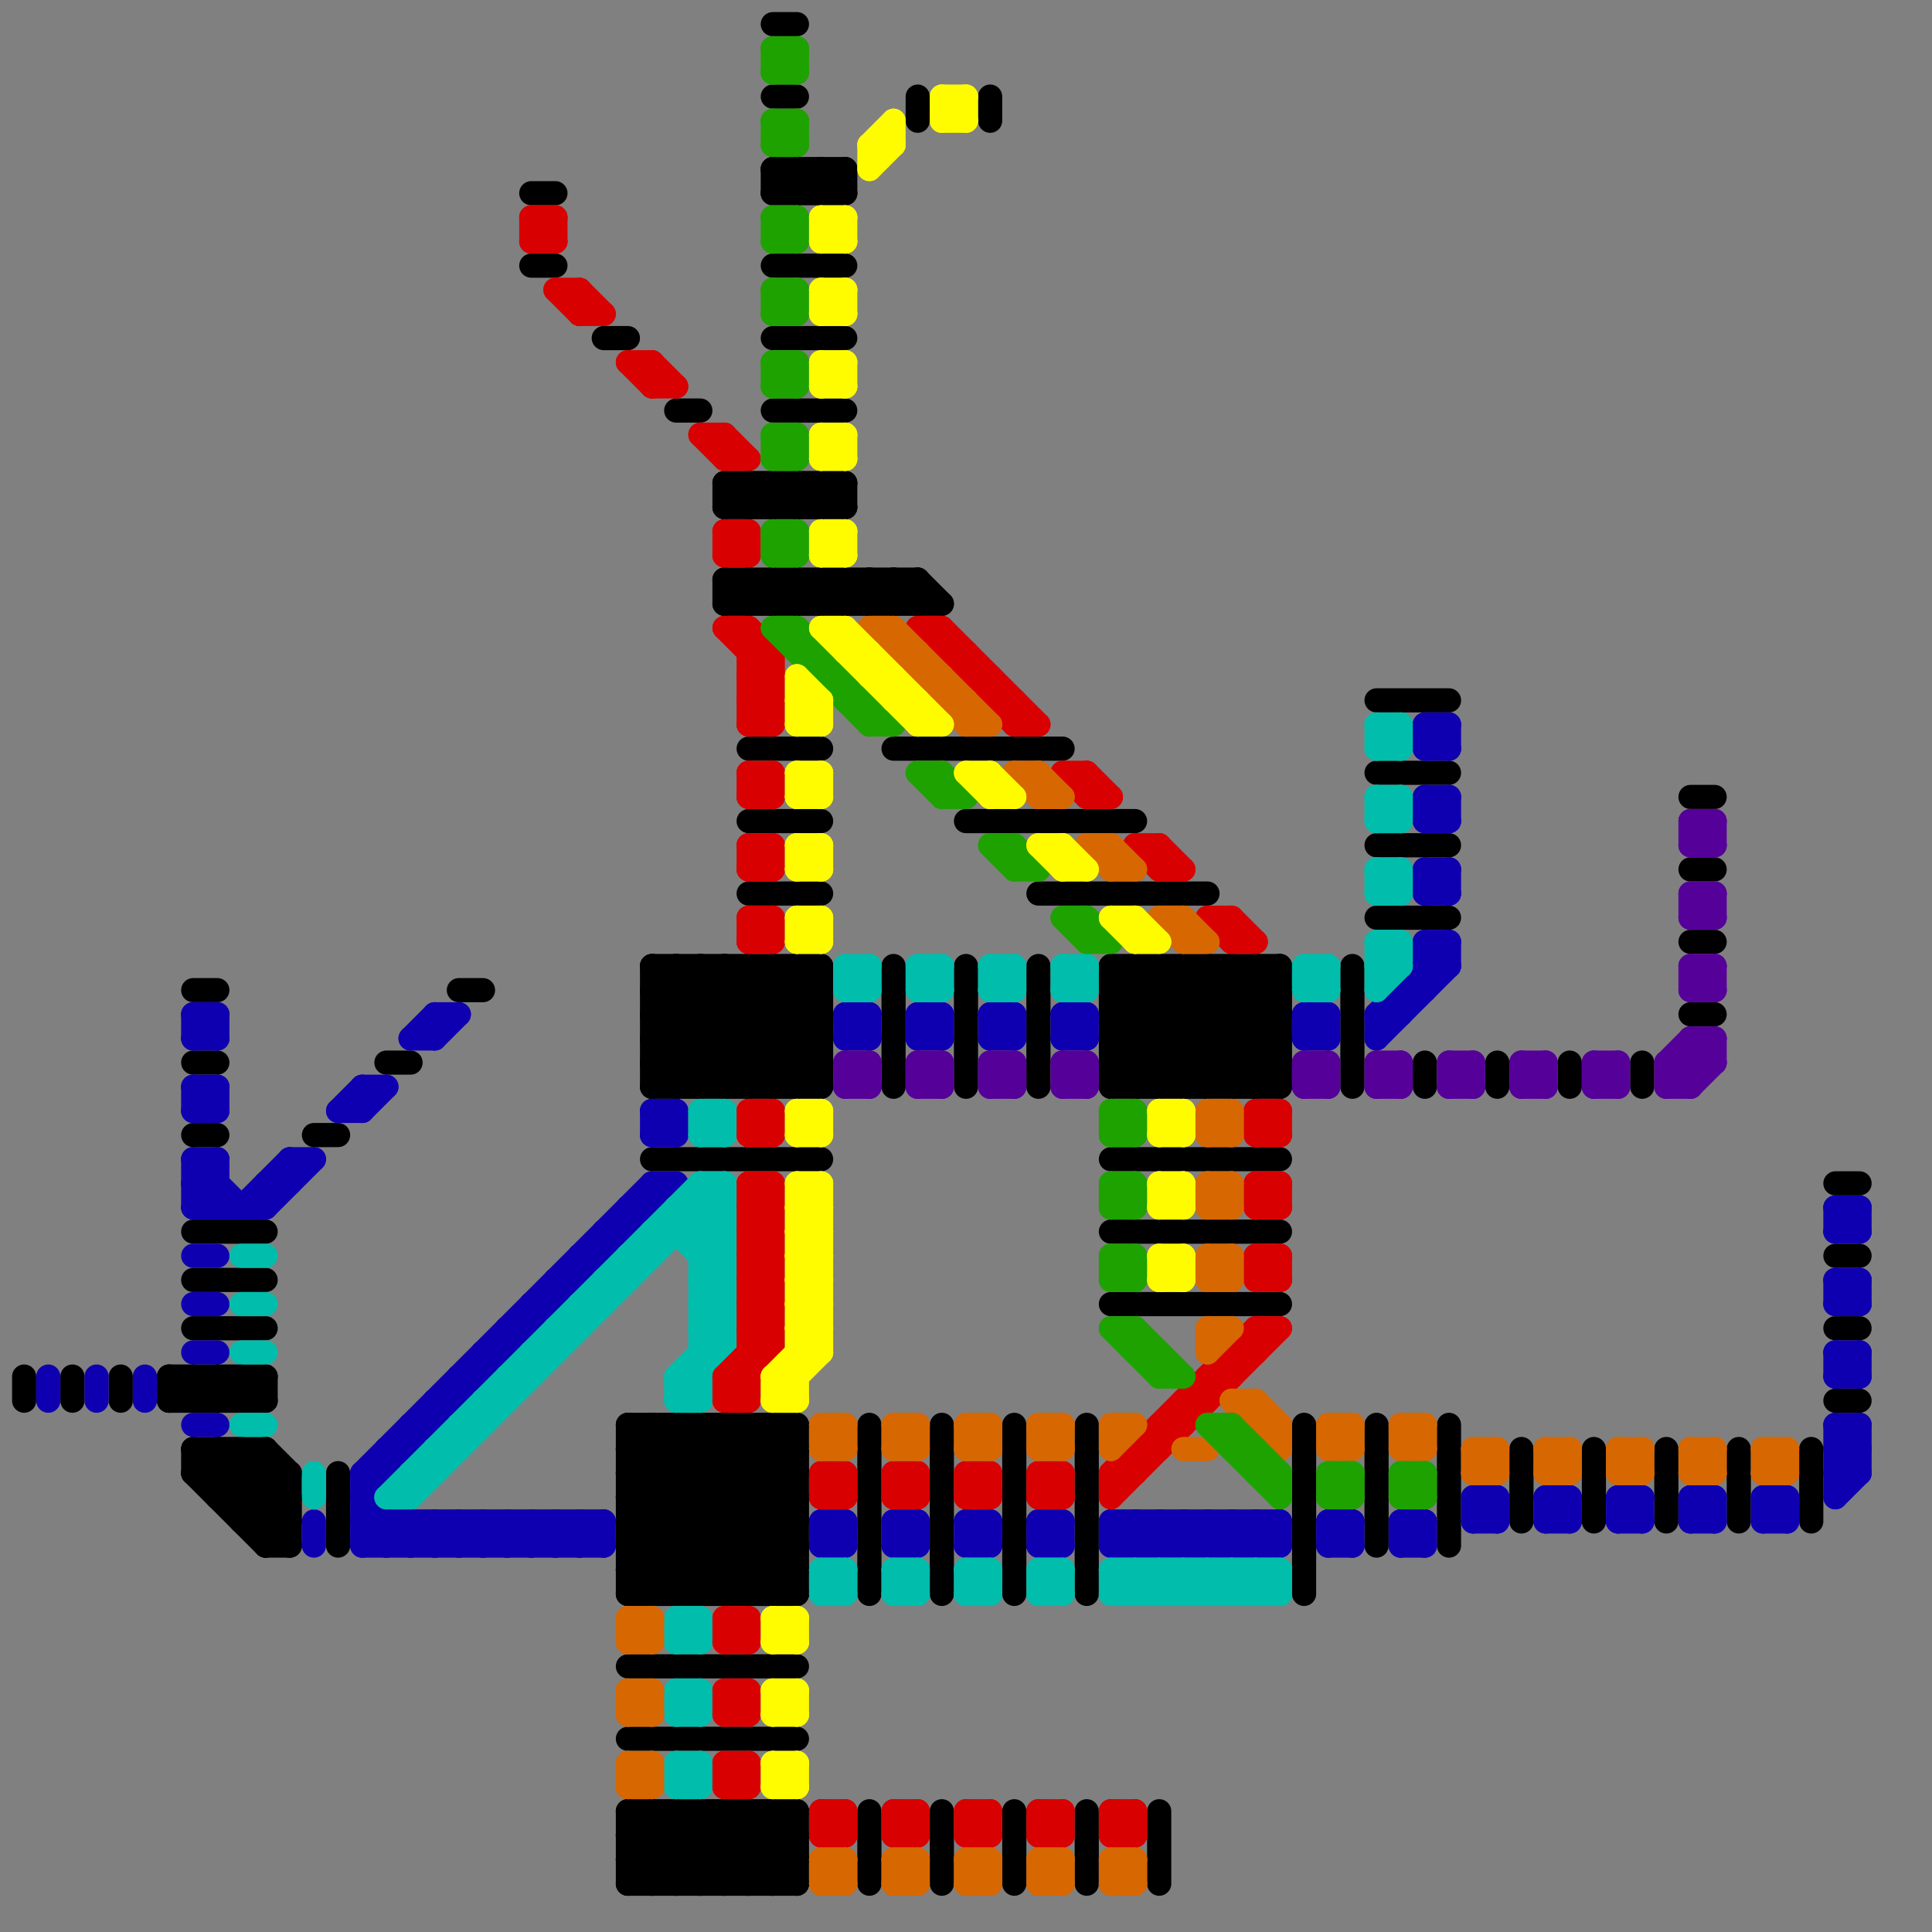 
<svg version="1.1" xmlns="http://www.w3.org/2000/svg" viewBox="0 0 80 80">
<rect x="0" y="0" width="80" height="80" fill="#808080" stroke="none"/>
<style>line { stroke-width: 1; fill: none; stroke-linecap: round; stroke-linejoin: round; } .c0 { stroke: #000000 } .c1 { stroke: #0e00b1 } .c2 { stroke: #00bdac } .c3 { stroke: #d80000 } .c4 { stroke: #d76700 } .c5 { stroke: #1ea200 } .c6 { stroke: #fffc00 } .c7 { stroke: #56009a }</style><line class="c0" x1="46" y1="44" x2="50" y2="40"/><line class="c0" x1="32" y1="40" x2="34" y2="42"/><line class="c0" x1="33" y1="24" x2="34" y2="25"/><line class="c0" x1="39" y1="75" x2="39" y2="78"/><line class="c0" x1="11" y1="64" x2="12" y2="64"/><line class="c0" x1="8" y1="61" x2="9" y2="60"/><line class="c0" x1="27" y1="44" x2="34" y2="44"/><line class="c0" x1="30" y1="21" x2="35" y2="21"/><line class="c0" x1="26" y1="72" x2="33" y2="72"/><line class="c0" x1="1" y1="57" x2="1" y2="58"/><line class="c0" x1="46" y1="43" x2="53" y2="43"/><line class="c0" x1="46" y1="45" x2="53" y2="45"/><line class="c0" x1="27" y1="42" x2="30" y2="45"/><line class="c0" x1="8" y1="55" x2="11" y2="55"/><line class="c0" x1="26" y1="66" x2="33" y2="59"/><line class="c0" x1="33" y1="20" x2="33" y2="21"/><line class="c0" x1="33" y1="8" x2="34" y2="7"/><line class="c0" x1="35" y1="20" x2="35" y2="21"/><line class="c0" x1="32" y1="11" x2="35" y2="11"/><line class="c0" x1="30" y1="24" x2="38" y2="24"/><line class="c0" x1="31" y1="21" x2="32" y2="20"/><line class="c0" x1="26" y1="60" x2="27" y2="59"/><line class="c0" x1="30" y1="40" x2="34" y2="44"/><line class="c0" x1="28" y1="40" x2="33" y2="45"/><line class="c0" x1="46" y1="43" x2="49" y2="40"/><line class="c0" x1="70" y1="39" x2="71" y2="39"/><line class="c0" x1="76" y1="58" x2="77" y2="58"/><line class="c0" x1="35" y1="24" x2="36" y2="25"/><line class="c0" x1="26" y1="77" x2="28" y2="75"/><line class="c0" x1="40" y1="34" x2="47" y2="34"/><line class="c0" x1="46" y1="42" x2="48" y2="40"/><line class="c0" x1="8" y1="61" x2="12" y2="61"/><line class="c0" x1="37" y1="31" x2="44" y2="31"/><line class="c0" x1="31" y1="66" x2="33" y2="64"/><line class="c0" x1="28" y1="59" x2="28" y2="66"/><line class="c0" x1="26" y1="77" x2="27" y2="78"/><line class="c0" x1="33" y1="75" x2="33" y2="78"/><line class="c0" x1="26" y1="75" x2="33" y2="75"/><line class="c0" x1="10" y1="58" x2="11" y2="57"/><line class="c0" x1="8" y1="61" x2="11" y2="64"/><line class="c0" x1="70" y1="36" x2="71" y2="36"/><line class="c0" x1="46" y1="44" x2="53" y2="44"/><line class="c0" x1="26" y1="62" x2="30" y2="66"/><line class="c0" x1="31" y1="24" x2="32" y2="25"/><line class="c0" x1="34" y1="8" x2="35" y2="7"/><line class="c0" x1="68" y1="44" x2="68" y2="45"/><line class="c0" x1="32" y1="45" x2="34" y2="43"/><line class="c0" x1="32" y1="21" x2="33" y2="20"/><line class="c0" x1="40" y1="40" x2="40" y2="45"/><line class="c0" x1="29" y1="40" x2="34" y2="45"/><line class="c0" x1="33" y1="40" x2="34" y2="41"/><line class="c0" x1="33" y1="40" x2="33" y2="45"/><line class="c0" x1="34" y1="24" x2="35" y2="25"/><line class="c0" x1="8" y1="47" x2="9" y2="47"/><line class="c0" x1="32" y1="75" x2="33" y2="76"/><line class="c0" x1="26" y1="60" x2="33" y2="60"/><line class="c0" x1="27" y1="41" x2="31" y2="45"/><line class="c0" x1="33" y1="45" x2="34" y2="44"/><line class="c0" x1="26" y1="64" x2="31" y2="59"/><line class="c0" x1="49" y1="40" x2="53" y2="44"/><line class="c0" x1="7" y1="58" x2="8" y2="57"/><line class="c0" x1="42" y1="59" x2="42" y2="66"/><line class="c0" x1="29" y1="59" x2="29" y2="66"/><line class="c0" x1="69" y1="60" x2="69" y2="63"/><line class="c0" x1="32" y1="1" x2="33" y2="1"/><line class="c0" x1="31" y1="59" x2="31" y2="66"/><line class="c0" x1="29" y1="59" x2="33" y2="63"/><line class="c0" x1="28" y1="40" x2="28" y2="45"/><line class="c0" x1="36" y1="75" x2="36" y2="78"/><line class="c0" x1="30" y1="40" x2="30" y2="45"/><line class="c0" x1="32" y1="59" x2="32" y2="66"/><line class="c0" x1="26" y1="59" x2="26" y2="66"/><line class="c0" x1="46" y1="54" x2="53" y2="54"/><line class="c0" x1="32" y1="24" x2="33" y2="25"/><line class="c0" x1="28" y1="17" x2="29" y2="17"/><line class="c0" x1="11" y1="63" x2="12" y2="62"/><line class="c0" x1="51" y1="40" x2="53" y2="42"/><line class="c0" x1="27" y1="41" x2="34" y2="41"/><line class="c0" x1="26" y1="62" x2="29" y2="59"/><line class="c0" x1="25" y1="14" x2="26" y2="14"/><line class="c0" x1="27" y1="45" x2="32" y2="40"/><line class="c0" x1="29" y1="75" x2="29" y2="78"/><line class="c0" x1="56" y1="40" x2="56" y2="45"/><line class="c0" x1="43" y1="40" x2="43" y2="45"/><line class="c0" x1="26" y1="62" x2="33" y2="62"/><line class="c0" x1="31" y1="75" x2="31" y2="78"/><line class="c0" x1="37" y1="24" x2="37" y2="25"/><line class="c0" x1="28" y1="78" x2="31" y2="75"/><line class="c0" x1="10" y1="57" x2="11" y2="58"/><line class="c0" x1="11" y1="60" x2="12" y2="61"/><line class="c0" x1="76" y1="49" x2="77" y2="49"/><line class="c0" x1="66" y1="60" x2="66" y2="63"/><line class="c0" x1="30" y1="78" x2="33" y2="75"/><line class="c0" x1="35" y1="25" x2="36" y2="24"/><line class="c0" x1="38" y1="24" x2="38" y2="25"/><line class="c0" x1="29" y1="78" x2="32" y2="75"/><line class="c0" x1="34" y1="40" x2="34" y2="45"/><line class="c0" x1="45" y1="59" x2="45" y2="66"/><line class="c0" x1="26" y1="59" x2="33" y2="59"/><line class="c0" x1="30" y1="45" x2="34" y2="41"/><line class="c0" x1="32" y1="8" x2="33" y2="7"/><line class="c0" x1="26" y1="61" x2="33" y2="61"/><line class="c0" x1="11" y1="60" x2="11" y2="64"/><line class="c0" x1="72" y1="60" x2="72" y2="63"/><line class="c0" x1="32" y1="14" x2="35" y2="14"/><line class="c0" x1="29" y1="40" x2="29" y2="45"/><line class="c0" x1="46" y1="41" x2="50" y2="45"/><line class="c0" x1="31" y1="40" x2="31" y2="45"/><line class="c0" x1="27" y1="43" x2="34" y2="43"/><line class="c0" x1="32" y1="7" x2="33" y2="8"/><line class="c0" x1="48" y1="45" x2="53" y2="40"/><line class="c0" x1="26" y1="76" x2="28" y2="78"/><line class="c0" x1="29" y1="66" x2="33" y2="62"/><line class="c0" x1="33" y1="7" x2="33" y2="8"/><line class="c0" x1="33" y1="20" x2="34" y2="21"/><line class="c0" x1="49" y1="45" x2="53" y2="41"/><line class="c0" x1="31" y1="20" x2="31" y2="21"/><line class="c0" x1="45" y1="75" x2="45" y2="78"/><line class="c0" x1="35" y1="7" x2="35" y2="8"/><line class="c0" x1="32" y1="75" x2="32" y2="78"/><line class="c0" x1="27" y1="40" x2="34" y2="40"/><line class="c0" x1="29" y1="75" x2="32" y2="78"/><line class="c0" x1="27" y1="42" x2="34" y2="42"/><line class="c0" x1="26" y1="76" x2="33" y2="76"/><line class="c0" x1="26" y1="78" x2="33" y2="78"/><line class="c0" x1="38" y1="4" x2="38" y2="5"/><line class="c0" x1="26" y1="65" x2="27" y2="66"/><line class="c0" x1="46" y1="41" x2="53" y2="41"/><line class="c0" x1="9" y1="57" x2="10" y2="58"/><line class="c0" x1="36" y1="25" x2="37" y2="24"/><line class="c0" x1="19" y1="41" x2="20" y2="41"/><line class="c0" x1="30" y1="20" x2="35" y2="20"/><line class="c0" x1="8" y1="51" x2="11" y2="51"/><line class="c0" x1="46" y1="45" x2="51" y2="40"/><line class="c0" x1="8" y1="53" x2="11" y2="53"/><line class="c0" x1="57" y1="32" x2="60" y2="32"/><line class="c0" x1="32" y1="66" x2="33" y2="65"/><line class="c0" x1="52" y1="40" x2="52" y2="45"/><line class="c0" x1="31" y1="34" x2="34" y2="34"/><line class="c0" x1="8" y1="60" x2="8" y2="61"/><line class="c0" x1="57" y1="59" x2="57" y2="64"/><line class="c0" x1="11" y1="64" x2="12" y2="63"/><line class="c0" x1="54" y1="59" x2="54" y2="66"/><line class="c0" x1="34" y1="25" x2="35" y2="24"/><line class="c0" x1="32" y1="7" x2="35" y2="7"/><line class="c0" x1="26" y1="60" x2="32" y2="66"/><line class="c0" x1="7" y1="57" x2="7" y2="58"/><line class="c0" x1="34" y1="20" x2="34" y2="21"/><line class="c0" x1="31" y1="75" x2="33" y2="77"/><line class="c0" x1="10" y1="63" x2="12" y2="61"/><line class="c0" x1="36" y1="24" x2="36" y2="25"/><line class="c0" x1="27" y1="43" x2="30" y2="40"/><line class="c0" x1="60" y1="59" x2="60" y2="64"/><line class="c0" x1="9" y1="61" x2="10" y2="60"/><line class="c0" x1="30" y1="20" x2="30" y2="21"/><line class="c0" x1="51" y1="45" x2="53" y2="43"/><line class="c0" x1="50" y1="40" x2="50" y2="45"/><line class="c0" x1="32" y1="20" x2="32" y2="21"/><line class="c0" x1="33" y1="25" x2="34" y2="24"/><line class="c0" x1="30" y1="24" x2="31" y2="25"/><line class="c0" x1="22" y1="11" x2="23" y2="11"/><line class="c0" x1="27" y1="41" x2="28" y2="40"/><line class="c0" x1="28" y1="59" x2="33" y2="64"/><line class="c0" x1="41" y1="4" x2="41" y2="5"/><line class="c0" x1="46" y1="42" x2="49" y2="45"/><line class="c0" x1="26" y1="77" x2="33" y2="77"/><line class="c0" x1="26" y1="69" x2="33" y2="69"/><line class="c0" x1="46" y1="44" x2="47" y2="45"/><line class="c0" x1="9" y1="60" x2="12" y2="63"/><line class="c0" x1="46" y1="40" x2="53" y2="40"/><line class="c0" x1="46" y1="42" x2="53" y2="42"/><line class="c0" x1="53" y1="40" x2="53" y2="45"/><line class="c0" x1="28" y1="75" x2="28" y2="78"/><line class="c0" x1="26" y1="76" x2="27" y2="75"/><line class="c0" x1="59" y1="44" x2="59" y2="45"/><line class="c0" x1="26" y1="63" x2="30" y2="59"/><line class="c0" x1="31" y1="31" x2="34" y2="31"/><line class="c0" x1="34" y1="20" x2="35" y2="21"/><line class="c0" x1="27" y1="48" x2="34" y2="48"/><line class="c0" x1="37" y1="24" x2="38" y2="25"/><line class="c0" x1="3" y1="57" x2="3" y2="58"/><line class="c0" x1="27" y1="44" x2="31" y2="40"/><line class="c0" x1="32" y1="78" x2="33" y2="77"/><line class="c0" x1="5" y1="57" x2="5" y2="58"/><line class="c0" x1="30" y1="75" x2="30" y2="78"/><line class="c0" x1="70" y1="33" x2="71" y2="33"/><line class="c0" x1="42" y1="75" x2="42" y2="78"/><line class="c0" x1="46" y1="41" x2="47" y2="40"/><line class="c0" x1="26" y1="61" x2="31" y2="66"/><line class="c0" x1="46" y1="48" x2="53" y2="48"/><line class="c0" x1="26" y1="63" x2="29" y2="66"/><line class="c0" x1="8" y1="60" x2="11" y2="60"/><line class="c0" x1="12" y1="61" x2="12" y2="64"/><line class="c0" x1="26" y1="64" x2="28" y2="66"/><line class="c0" x1="76" y1="55" x2="77" y2="55"/><line class="c0" x1="14" y1="61" x2="14" y2="64"/><line class="c0" x1="30" y1="25" x2="39" y2="25"/><line class="c0" x1="26" y1="61" x2="28" y2="59"/><line class="c0" x1="30" y1="75" x2="33" y2="78"/><line class="c0" x1="49" y1="40" x2="49" y2="45"/><line class="c0" x1="47" y1="40" x2="52" y2="45"/><line class="c0" x1="57" y1="29" x2="60" y2="29"/><line class="c0" x1="8" y1="44" x2="9" y2="44"/><line class="c0" x1="27" y1="40" x2="32" y2="45"/><line class="c0" x1="26" y1="75" x2="26" y2="78"/><line class="c0" x1="38" y1="24" x2="39" y2="25"/><line class="c0" x1="26" y1="65" x2="33" y2="65"/><line class="c0" x1="30" y1="21" x2="31" y2="20"/><line class="c0" x1="30" y1="25" x2="31" y2="24"/><line class="c0" x1="27" y1="66" x2="33" y2="60"/><line class="c0" x1="28" y1="75" x2="31" y2="78"/><line class="c0" x1="27" y1="59" x2="27" y2="66"/><line class="c0" x1="26" y1="65" x2="32" y2="59"/><line class="c0" x1="46" y1="40" x2="51" y2="45"/><line class="c0" x1="46" y1="51" x2="53" y2="51"/><line class="c0" x1="9" y1="58" x2="10" y2="57"/><line class="c0" x1="46" y1="43" x2="48" y2="45"/><line class="c0" x1="9" y1="62" x2="12" y2="62"/><line class="c0" x1="33" y1="7" x2="34" y2="8"/><line class="c0" x1="48" y1="40" x2="53" y2="45"/><line class="c0" x1="34" y1="21" x2="35" y2="20"/><line class="c0" x1="32" y1="59" x2="33" y2="60"/><line class="c0" x1="31" y1="20" x2="32" y2="21"/><line class="c0" x1="28" y1="45" x2="33" y2="40"/><line class="c0" x1="27" y1="75" x2="27" y2="78"/><line class="c0" x1="33" y1="24" x2="33" y2="25"/><line class="c0" x1="37" y1="40" x2="37" y2="45"/><line class="c0" x1="65" y1="44" x2="65" y2="45"/><line class="c0" x1="30" y1="59" x2="30" y2="66"/><line class="c0" x1="35" y1="24" x2="35" y2="25"/><line class="c0" x1="26" y1="78" x2="29" y2="75"/><line class="c0" x1="27" y1="44" x2="28" y2="45"/><line class="c0" x1="28" y1="66" x2="33" y2="61"/><line class="c0" x1="27" y1="78" x2="30" y2="75"/><line class="c0" x1="32" y1="40" x2="32" y2="45"/><line class="c0" x1="33" y1="59" x2="33" y2="66"/><line class="c0" x1="47" y1="40" x2="47" y2="45"/><line class="c0" x1="52" y1="40" x2="53" y2="41"/><line class="c0" x1="32" y1="4" x2="33" y2="4"/><line class="c0" x1="34" y1="24" x2="34" y2="25"/><line class="c0" x1="27" y1="40" x2="27" y2="45"/><line class="c0" x1="9" y1="60" x2="9" y2="62"/><line class="c0" x1="30" y1="24" x2="30" y2="25"/><line class="c0" x1="10" y1="60" x2="12" y2="62"/><line class="c0" x1="34" y1="7" x2="34" y2="8"/><line class="c0" x1="32" y1="20" x2="33" y2="21"/><line class="c0" x1="26" y1="59" x2="33" y2="66"/><line class="c0" x1="75" y1="60" x2="75" y2="63"/><line class="c0" x1="36" y1="24" x2="37" y2="25"/><line class="c0" x1="30" y1="59" x2="33" y2="62"/><line class="c0" x1="52" y1="45" x2="53" y2="44"/><line class="c0" x1="31" y1="25" x2="32" y2="24"/><line class="c0" x1="30" y1="20" x2="31" y2="21"/><line class="c0" x1="29" y1="45" x2="34" y2="40"/><line class="c0" x1="34" y1="7" x2="35" y2="8"/><line class="c0" x1="26" y1="75" x2="29" y2="78"/><line class="c0" x1="13" y1="47" x2="14" y2="47"/><line class="c0" x1="27" y1="75" x2="30" y2="78"/><line class="c0" x1="76" y1="52" x2="77" y2="52"/><line class="c0" x1="57" y1="38" x2="60" y2="38"/><line class="c0" x1="22" y1="8" x2="23" y2="8"/><line class="c0" x1="7" y1="57" x2="8" y2="58"/><line class="c0" x1="9" y1="62" x2="11" y2="60"/><line class="c0" x1="63" y1="60" x2="63" y2="63"/><line class="c0" x1="31" y1="40" x2="34" y2="43"/><line class="c0" x1="16" y1="44" x2="17" y2="44"/><line class="c0" x1="30" y1="66" x2="33" y2="63"/><line class="c0" x1="70" y1="42" x2="71" y2="42"/><line class="c0" x1="7" y1="58" x2="11" y2="58"/><line class="c0" x1="26" y1="64" x2="33" y2="64"/><line class="c0" x1="48" y1="75" x2="48" y2="78"/><line class="c0" x1="26" y1="66" x2="33" y2="66"/><line class="c0" x1="36" y1="59" x2="36" y2="66"/><line class="c0" x1="32" y1="17" x2="35" y2="17"/><line class="c0" x1="8" y1="57" x2="8" y2="58"/><line class="c0" x1="8" y1="41" x2="9" y2="41"/><line class="c0" x1="31" y1="24" x2="31" y2="25"/><line class="c0" x1="10" y1="57" x2="10" y2="58"/><line class="c0" x1="32" y1="25" x2="33" y2="24"/><line class="c0" x1="8" y1="57" x2="9" y2="58"/><line class="c0" x1="39" y1="59" x2="39" y2="66"/><line class="c0" x1="32" y1="24" x2="32" y2="25"/><line class="c0" x1="27" y1="59" x2="33" y2="65"/><line class="c0" x1="46" y1="40" x2="46" y2="45"/><line class="c0" x1="31" y1="45" x2="34" y2="42"/><line class="c0" x1="48" y1="40" x2="48" y2="45"/><line class="c0" x1="47" y1="45" x2="52" y2="40"/><line class="c0" x1="10" y1="62" x2="11" y2="61"/><line class="c0" x1="27" y1="45" x2="34" y2="45"/><line class="c0" x1="31" y1="37" x2="34" y2="37"/><line class="c0" x1="32" y1="7" x2="32" y2="8"/><line class="c0" x1="33" y1="21" x2="34" y2="20"/><line class="c0" x1="31" y1="78" x2="33" y2="76"/><line class="c0" x1="10" y1="60" x2="10" y2="63"/><line class="c0" x1="57" y1="35" x2="60" y2="35"/><line class="c0" x1="51" y1="40" x2="51" y2="45"/><line class="c0" x1="62" y1="44" x2="62" y2="45"/><line class="c0" x1="31" y1="59" x2="33" y2="61"/><line class="c0" x1="50" y1="45" x2="53" y2="42"/><line class="c0" x1="10" y1="63" x2="12" y2="63"/><line class="c0" x1="7" y1="57" x2="11" y2="57"/><line class="c0" x1="26" y1="63" x2="33" y2="63"/><line class="c0" x1="43" y1="37" x2="50" y2="37"/><line class="c0" x1="50" y1="40" x2="53" y2="43"/><line class="c0" x1="9" y1="57" x2="9" y2="58"/><line class="c0" x1="32" y1="8" x2="35" y2="8"/><line class="c0" x1="11" y1="57" x2="11" y2="58"/><line class="c0" x1="8" y1="58" x2="9" y2="57"/><line class="c0" x1="27" y1="42" x2="29" y2="40"/><line class="c0" x1="8" y1="60" x2="12" y2="64"/><line class="c0" x1="27" y1="43" x2="29" y2="45"/><line class="c0" x1="37" y1="25" x2="38" y2="24"/><line class="c1" x1="54" y1="43" x2="55" y2="43"/><line class="c1" x1="18" y1="42" x2="18" y2="43"/><line class="c1" x1="18" y1="42" x2="19" y2="42"/><line class="c1" x1="40" y1="63" x2="40" y2="64"/><line class="c1" x1="74" y1="62" x2="74" y2="63"/><line class="c1" x1="25" y1="63" x2="25" y2="64"/><line class="c1" x1="6" y1="57" x2="6" y2="58"/><line class="c1" x1="18" y1="64" x2="19" y2="63"/><line class="c1" x1="16" y1="60" x2="16" y2="61"/><line class="c1" x1="58" y1="64" x2="59" y2="63"/><line class="c1" x1="16" y1="60" x2="17" y2="60"/><line class="c1" x1="55" y1="63" x2="56" y2="64"/><line class="c1" x1="46" y1="63" x2="46" y2="64"/><line class="c1" x1="8" y1="49" x2="9" y2="48"/><line class="c1" x1="9" y1="42" x2="9" y2="43"/><line class="c1" x1="59" y1="30" x2="60" y2="30"/><line class="c1" x1="23" y1="53" x2="23" y2="54"/><line class="c1" x1="18" y1="58" x2="18" y2="59"/><line class="c1" x1="39" y1="42" x2="39" y2="43"/><line class="c1" x1="18" y1="58" x2="19" y2="58"/><line class="c1" x1="46" y1="63" x2="53" y2="63"/><line class="c1" x1="59" y1="40" x2="60" y2="40"/><line class="c1" x1="41" y1="63" x2="41" y2="64"/><line class="c1" x1="44" y1="42" x2="45" y2="42"/><line class="c1" x1="60" y1="30" x2="60" y2="31"/><line class="c1" x1="77" y1="56" x2="77" y2="57"/><line class="c1" x1="76" y1="51" x2="77" y2="50"/><line class="c1" x1="48" y1="63" x2="49" y2="64"/><line class="c1" x1="27" y1="47" x2="28" y2="47"/><line class="c1" x1="67" y1="62" x2="68" y2="62"/><line class="c1" x1="77" y1="50" x2="77" y2="51"/><line class="c1" x1="8" y1="43" x2="9" y2="43"/><line class="c1" x1="61" y1="62" x2="62" y2="62"/><line class="c1" x1="22" y1="54" x2="23" y2="54"/><line class="c1" x1="8" y1="45" x2="9" y2="45"/><line class="c1" x1="17" y1="43" x2="18" y2="43"/><line class="c1" x1="21" y1="55" x2="22" y2="55"/><line class="c1" x1="59" y1="34" x2="60" y2="34"/><line class="c1" x1="76" y1="50" x2="77" y2="50"/><line class="c1" x1="9" y1="48" x2="9" y2="50"/><line class="c1" x1="60" y1="39" x2="60" y2="40"/><line class="c1" x1="59" y1="36" x2="60" y2="37"/><line class="c1" x1="44" y1="42" x2="44" y2="43"/><line class="c1" x1="41" y1="43" x2="42" y2="42"/><line class="c1" x1="18" y1="63" x2="18" y2="64"/><line class="c1" x1="40" y1="63" x2="41" y2="64"/><line class="c1" x1="58" y1="63" x2="59" y2="63"/><line class="c1" x1="15" y1="64" x2="16" y2="63"/><line class="c1" x1="55" y1="64" x2="56" y2="63"/><line class="c1" x1="49" y1="63" x2="50" y2="64"/><line class="c1" x1="67" y1="63" x2="68" y2="63"/><line class="c1" x1="76" y1="61" x2="77" y2="61"/><line class="c1" x1="8" y1="45" x2="8" y2="46"/><line class="c1" x1="77" y1="53" x2="77" y2="54"/><line class="c1" x1="2" y1="57" x2="2" y2="58"/><line class="c1" x1="43" y1="63" x2="43" y2="64"/><line class="c1" x1="58" y1="63" x2="58" y2="64"/><line class="c1" x1="14" y1="46" x2="15" y2="45"/><line class="c1" x1="37" y1="64" x2="38" y2="64"/><line class="c1" x1="11" y1="49" x2="12" y2="49"/><line class="c1" x1="15" y1="63" x2="25" y2="63"/><line class="c1" x1="50" y1="63" x2="50" y2="64"/><line class="c1" x1="8" y1="42" x2="9" y2="43"/><line class="c1" x1="57" y1="42" x2="58" y2="42"/><line class="c1" x1="57" y1="42" x2="60" y2="39"/><line class="c1" x1="59" y1="37" x2="60" y2="36"/><line class="c1" x1="20" y1="63" x2="20" y2="64"/><line class="c1" x1="25" y1="51" x2="25" y2="52"/><line class="c1" x1="25" y1="51" x2="26" y2="51"/><line class="c1" x1="34" y1="63" x2="35" y2="63"/><line class="c1" x1="16" y1="63" x2="16" y2="64"/><line class="c1" x1="41" y1="42" x2="41" y2="43"/><line class="c1" x1="19" y1="57" x2="19" y2="58"/><line class="c1" x1="62" y1="62" x2="62" y2="63"/><line class="c1" x1="19" y1="57" x2="20" y2="57"/><line class="c1" x1="35" y1="43" x2="36" y2="42"/><line class="c1" x1="44" y1="43" x2="45" y2="42"/><line class="c1" x1="54" y1="42" x2="55" y2="43"/><line class="c1" x1="8" y1="50" x2="9" y2="49"/><line class="c1" x1="15" y1="46" x2="16" y2="45"/><line class="c1" x1="61" y1="63" x2="62" y2="63"/><line class="c1" x1="59" y1="31" x2="60" y2="31"/><line class="c1" x1="44" y1="63" x2="44" y2="64"/><line class="c1" x1="59" y1="33" x2="60" y2="33"/><line class="c1" x1="46" y1="64" x2="53" y2="64"/><line class="c1" x1="22" y1="63" x2="22" y2="64"/><line class="c1" x1="26" y1="50" x2="26" y2="51"/><line class="c1" x1="60" y1="33" x2="60" y2="34"/><line class="c1" x1="64" y1="62" x2="64" y2="63"/><line class="c1" x1="76" y1="59" x2="76" y2="62"/><line class="c1" x1="52" y1="63" x2="53" y2="64"/><line class="c1" x1="73" y1="62" x2="73" y2="63"/><line class="c1" x1="10" y1="50" x2="12" y2="48"/><line class="c1" x1="8" y1="46" x2="9" y2="46"/><line class="c1" x1="8" y1="48" x2="9" y2="48"/><line class="c1" x1="24" y1="52" x2="24" y2="53"/><line class="c1" x1="43" y1="64" x2="44" y2="63"/><line class="c1" x1="24" y1="52" x2="25" y2="52"/><line class="c1" x1="27" y1="46" x2="27" y2="47"/><line class="c1" x1="42" y1="42" x2="42" y2="43"/><line class="c1" x1="59" y1="39" x2="60" y2="39"/><line class="c1" x1="52" y1="64" x2="53" y2="63"/><line class="c1" x1="70" y1="62" x2="71" y2="63"/><line class="c1" x1="76" y1="54" x2="77" y2="53"/><line class="c1" x1="59" y1="30" x2="59" y2="31"/><line class="c1" x1="4" y1="57" x2="4" y2="58"/><line class="c1" x1="65" y1="62" x2="65" y2="63"/><line class="c1" x1="35" y1="42" x2="35" y2="43"/><line class="c1" x1="77" y1="59" x2="77" y2="61"/><line class="c1" x1="15" y1="61" x2="16" y2="61"/><line class="c1" x1="35" y1="42" x2="36" y2="42"/><line class="c1" x1="54" y1="43" x2="55" y2="42"/><line class="c1" x1="41" y1="42" x2="42" y2="43"/><line class="c1" x1="76" y1="50" x2="76" y2="51"/><line class="c1" x1="23" y1="63" x2="24" y2="64"/><line class="c1" x1="15" y1="63" x2="16" y2="64"/><line class="c1" x1="64" y1="63" x2="65" y2="63"/><line class="c1" x1="47" y1="63" x2="47" y2="64"/><line class="c1" x1="73" y1="63" x2="74" y2="63"/><line class="c1" x1="56" y1="63" x2="56" y2="64"/><line class="c1" x1="19" y1="64" x2="20" y2="63"/><line class="c1" x1="34" y1="64" x2="35" y2="63"/><line class="c1" x1="73" y1="62" x2="74" y2="63"/><line class="c1" x1="8" y1="49" x2="9" y2="50"/><line class="c1" x1="38" y1="43" x2="39" y2="43"/><line class="c1" x1="24" y1="63" x2="24" y2="64"/><line class="c1" x1="46" y1="63" x2="47" y2="64"/><line class="c1" x1="27" y1="47" x2="28" y2="46"/><line class="c1" x1="67" y1="62" x2="67" y2="63"/><line class="c1" x1="37" y1="63" x2="38" y2="64"/><line class="c1" x1="22" y1="54" x2="22" y2="55"/><line class="c1" x1="51" y1="63" x2="51" y2="64"/><line class="c1" x1="17" y1="43" x2="18" y2="42"/><line class="c1" x1="76" y1="53" x2="77" y2="54"/><line class="c1" x1="48" y1="63" x2="48" y2="64"/><line class="c1" x1="59" y1="36" x2="60" y2="36"/><line class="c1" x1="20" y1="64" x2="21" y2="63"/><line class="c1" x1="21" y1="63" x2="22" y2="64"/><line class="c1" x1="18" y1="43" x2="19" y2="42"/><line class="c1" x1="11" y1="50" x2="13" y2="48"/><line class="c1" x1="35" y1="63" x2="35" y2="64"/><line class="c1" x1="40" y1="63" x2="41" y2="63"/><line class="c1" x1="67" y1="63" x2="68" y2="62"/><line class="c1" x1="76" y1="61" x2="77" y2="60"/><line class="c1" x1="19" y1="63" x2="19" y2="64"/><line class="c1" x1="64" y1="62" x2="65" y2="62"/><line class="c1" x1="17" y1="59" x2="18" y2="59"/><line class="c1" x1="34" y1="63" x2="34" y2="64"/><line class="c1" x1="12" y1="48" x2="13" y2="48"/><line class="c1" x1="27" y1="49" x2="27" y2="50"/><line class="c1" x1="47" y1="64" x2="48" y2="63"/><line class="c1" x1="27" y1="49" x2="28" y2="49"/><line class="c1" x1="67" y1="62" x2="68" y2="63"/><line class="c1" x1="61" y1="62" x2="62" y2="63"/><line class="c1" x1="37" y1="64" x2="38" y2="63"/><line class="c1" x1="76" y1="57" x2="77" y2="57"/><line class="c1" x1="46" y1="64" x2="47" y2="63"/><line class="c1" x1="27" y1="46" x2="28" y2="46"/><line class="c1" x1="11" y1="49" x2="11" y2="50"/><line class="c1" x1="38" y1="42" x2="39" y2="43"/><line class="c1" x1="8" y1="42" x2="9" y2="42"/><line class="c1" x1="17" y1="59" x2="17" y2="60"/><line class="c1" x1="43" y1="63" x2="44" y2="64"/><line class="c1" x1="76" y1="60" x2="77" y2="61"/><line class="c1" x1="21" y1="64" x2="22" y2="63"/><line class="c1" x1="8" y1="54" x2="9" y2="54"/><line class="c1" x1="18" y1="63" x2="19" y2="64"/><line class="c1" x1="8" y1="56" x2="9" y2="56"/><line class="c1" x1="48" y1="64" x2="49" y2="63"/><line class="c1" x1="17" y1="64" x2="18" y2="63"/><line class="c1" x1="20" y1="63" x2="21" y2="64"/><line class="c1" x1="58" y1="41" x2="59" y2="41"/><line class="c1" x1="8" y1="42" x2="8" y2="43"/><line class="c1" x1="9" y1="45" x2="9" y2="46"/><line class="c1" x1="61" y1="63" x2="62" y2="62"/><line class="c1" x1="40" y1="64" x2="41" y2="64"/><line class="c1" x1="76" y1="60" x2="77" y2="60"/><line class="c1" x1="59" y1="33" x2="59" y2="34"/><line class="c1" x1="23" y1="64" x2="24" y2="63"/><line class="c1" x1="53" y1="63" x2="53" y2="64"/><line class="c1" x1="70" y1="63" x2="71" y2="62"/><line class="c1" x1="76" y1="62" x2="77" y2="61"/><line class="c1" x1="17" y1="63" x2="18" y2="64"/><line class="c1" x1="76" y1="59" x2="77" y2="60"/><line class="c1" x1="19" y1="63" x2="20" y2="64"/><line class="c1" x1="76" y1="56" x2="77" y2="57"/><line class="c1" x1="55" y1="63" x2="56" y2="63"/><line class="c1" x1="13" y1="63" x2="13" y2="64"/><line class="c1" x1="52" y1="63" x2="52" y2="64"/><line class="c1" x1="15" y1="62" x2="28" y2="49"/><line class="c1" x1="44" y1="43" x2="45" y2="43"/><line class="c1" x1="21" y1="55" x2="21" y2="56"/><line class="c1" x1="23" y1="63" x2="23" y2="64"/><line class="c1" x1="36" y1="42" x2="36" y2="43"/><line class="c1" x1="20" y1="56" x2="21" y2="56"/><line class="c1" x1="38" y1="63" x2="38" y2="64"/><line class="c1" x1="15" y1="45" x2="16" y2="45"/><line class="c1" x1="45" y1="42" x2="45" y2="43"/><line class="c1" x1="8" y1="43" x2="9" y2="42"/><line class="c1" x1="76" y1="56" x2="76" y2="57"/><line class="c1" x1="59" y1="34" x2="60" y2="33"/><line class="c1" x1="58" y1="64" x2="59" y2="64"/><line class="c1" x1="73" y1="63" x2="74" y2="62"/><line class="c1" x1="50" y1="64" x2="51" y2="63"/><line class="c1" x1="47" y1="63" x2="48" y2="64"/><line class="c1" x1="68" y1="62" x2="68" y2="63"/><line class="c1" x1="73" y1="62" x2="74" y2="62"/><line class="c1" x1="76" y1="54" x2="77" y2="54"/><line class="c1" x1="8" y1="49" x2="9" y2="49"/><line class="c1" x1="15" y1="45" x2="15" y2="46"/><line class="c1" x1="20" y1="56" x2="20" y2="57"/><line class="c1" x1="38" y1="43" x2="39" y2="42"/><line class="c1" x1="59" y1="30" x2="60" y2="31"/><line class="c1" x1="60" y1="36" x2="60" y2="37"/><line class="c1" x1="8" y1="59" x2="9" y2="59"/><line class="c1" x1="35" y1="42" x2="36" y2="43"/><line class="c1" x1="8" y1="48" x2="8" y2="50"/><line class="c1" x1="15" y1="61" x2="15" y2="64"/><line class="c1" x1="37" y1="63" x2="38" y2="63"/><line class="c1" x1="76" y1="51" x2="77" y2="51"/><line class="c1" x1="44" y1="42" x2="45" y2="43"/><line class="c1" x1="76" y1="53" x2="77" y2="53"/><line class="c1" x1="59" y1="39" x2="59" y2="41"/><line class="c1" x1="24" y1="63" x2="25" y2="64"/><line class="c1" x1="15" y1="64" x2="25" y2="64"/><line class="c1" x1="22" y1="64" x2="23" y2="63"/><line class="c1" x1="21" y1="63" x2="21" y2="64"/><line class="c1" x1="59" y1="36" x2="59" y2="37"/><line class="c1" x1="8" y1="45" x2="9" y2="46"/><line class="c1" x1="57" y1="43" x2="60" y2="40"/><line class="c1" x1="76" y1="50" x2="77" y2="51"/><line class="c1" x1="28" y1="46" x2="28" y2="47"/><line class="c1" x1="8" y1="48" x2="10" y2="50"/><line class="c1" x1="34" y1="64" x2="35" y2="64"/><line class="c1" x1="37" y1="63" x2="37" y2="64"/><line class="c1" x1="49" y1="63" x2="49" y2="64"/><line class="c1" x1="41" y1="43" x2="42" y2="43"/><line class="c1" x1="76" y1="53" x2="76" y2="54"/><line class="c1" x1="23" y1="53" x2="24" y2="53"/><line class="c1" x1="58" y1="63" x2="59" y2="64"/><line class="c1" x1="55" y1="64" x2="56" y2="64"/><line class="c1" x1="54" y1="42" x2="54" y2="43"/><line class="c1" x1="54" y1="42" x2="55" y2="42"/><line class="c1" x1="12" y1="48" x2="12" y2="49"/><line class="c1" x1="55" y1="42" x2="55" y2="43"/><line class="c1" x1="38" y1="42" x2="38" y2="43"/><line class="c1" x1="59" y1="31" x2="60" y2="30"/><line class="c1" x1="38" y1="42" x2="39" y2="42"/><line class="c1" x1="76" y1="57" x2="77" y2="56"/><line class="c1" x1="51" y1="63" x2="52" y2="64"/><line class="c1" x1="43" y1="63" x2="44" y2="63"/><line class="c1" x1="15" y1="61" x2="27" y2="49"/><line class="c1" x1="14" y1="46" x2="15" y2="46"/><line class="c1" x1="61" y1="62" x2="61" y2="63"/><line class="c1" x1="8" y1="46" x2="9" y2="45"/><line class="c1" x1="50" y1="63" x2="51" y2="64"/><line class="c1" x1="59" y1="37" x2="60" y2="37"/><line class="c1" x1="70" y1="62" x2="70" y2="63"/><line class="c1" x1="70" y1="62" x2="71" y2="62"/><line class="c1" x1="22" y1="63" x2="23" y2="64"/><line class="c1" x1="64" y1="62" x2="65" y2="63"/><line class="c1" x1="58" y1="41" x2="58" y2="42"/><line class="c1" x1="34" y1="63" x2="35" y2="64"/><line class="c1" x1="35" y1="43" x2="36" y2="43"/><line class="c1" x1="40" y1="64" x2="41" y2="63"/><line class="c1" x1="76" y1="60" x2="77" y2="59"/><line class="c1" x1="49" y1="64" x2="50" y2="63"/><line class="c1" x1="8" y1="52" x2="9" y2="52"/><line class="c1" x1="76" y1="59" x2="77" y2="59"/><line class="c1" x1="24" y1="64" x2="25" y2="63"/><line class="c1" x1="59" y1="33" x2="60" y2="34"/><line class="c1" x1="27" y1="46" x2="28" y2="47"/><line class="c1" x1="51" y1="64" x2="52" y2="63"/><line class="c1" x1="41" y1="42" x2="42" y2="42"/><line class="c1" x1="71" y1="62" x2="71" y2="63"/><line class="c1" x1="76" y1="56" x2="77" y2="56"/><line class="c1" x1="16" y1="64" x2="17" y2="63"/><line class="c1" x1="15" y1="62" x2="17" y2="64"/><line class="c1" x1="17" y1="63" x2="17" y2="64"/><line class="c1" x1="55" y1="63" x2="55" y2="64"/><line class="c1" x1="8" y1="50" x2="11" y2="50"/><line class="c1" x1="64" y1="63" x2="65" y2="62"/><line class="c1" x1="43" y1="64" x2="44" y2="64"/><line class="c1" x1="59" y1="39" x2="60" y2="40"/><line class="c1" x1="57" y1="42" x2="57" y2="43"/><line class="c1" x1="59" y1="63" x2="59" y2="64"/><line class="c1" x1="70" y1="63" x2="71" y2="63"/><line class="c1" x1="26" y1="50" x2="27" y2="50"/><line class="c2" x1="44" y1="65" x2="44" y2="66"/><line class="c2" x1="29" y1="53" x2="30" y2="52"/><line class="c2" x1="29" y1="55" x2="30" y2="54"/><line class="c2" x1="47" y1="65" x2="48" y2="66"/><line class="c2" x1="34" y1="66" x2="35" y2="66"/><line class="c2" x1="28" y1="68" x2="29" y2="67"/><line class="c2" x1="46" y1="65" x2="47" y2="66"/><line class="c2" x1="43" y1="66" x2="44" y2="66"/><line class="c2" x1="28" y1="67" x2="29" y2="68"/><line class="c2" x1="57" y1="37" x2="58" y2="36"/><line class="c2" x1="36" y1="40" x2="36" y2="41"/><line class="c2" x1="45" y1="40" x2="45" y2="41"/><line class="c2" x1="10" y1="59" x2="11" y2="59"/><line class="c2" x1="44" y1="40" x2="45" y2="40"/><line class="c2" x1="29" y1="56" x2="30" y2="56"/><line class="c2" x1="18" y1="60" x2="19" y2="60"/><line class="c2" x1="18" y1="60" x2="18" y2="61"/><line class="c2" x1="41" y1="65" x2="41" y2="66"/><line class="c2" x1="58" y1="39" x2="58" y2="40"/><line class="c2" x1="57" y1="39" x2="58" y2="39"/><line class="c2" x1="48" y1="65" x2="49" y2="66"/><line class="c2" x1="29" y1="53" x2="30" y2="54"/><line class="c2" x1="57" y1="31" x2="58" y2="31"/><line class="c2" x1="28" y1="58" x2="30" y2="56"/><line class="c2" x1="57" y1="33" x2="58" y2="33"/><line class="c2" x1="57" y1="41" x2="58" y2="40"/><line class="c2" x1="29" y1="55" x2="30" y2="56"/><line class="c2" x1="38" y1="65" x2="38" y2="66"/><line class="c2" x1="28" y1="70" x2="28" y2="71"/><line class="c2" x1="47" y1="66" x2="48" y2="65"/><line class="c2" x1="44" y1="40" x2="44" y2="41"/><line class="c2" x1="37" y1="66" x2="38" y2="65"/><line class="c2" x1="30" y1="49" x2="30" y2="56"/><line class="c2" x1="46" y1="65" x2="53" y2="65"/><line class="c2" x1="40" y1="65" x2="41" y2="65"/><line class="c2" x1="37" y1="65" x2="37" y2="66"/><line class="c2" x1="41" y1="41" x2="42" y2="41"/><line class="c2" x1="52" y1="65" x2="52" y2="66"/><line class="c2" x1="28" y1="74" x2="29" y2="74"/><line class="c2" x1="40" y1="66" x2="41" y2="66"/><line class="c2" x1="29" y1="51" x2="30" y2="50"/><line class="c2" x1="27" y1="51" x2="30" y2="51"/><line class="c2" x1="38" y1="40" x2="39" y2="40"/><line class="c2" x1="25" y1="53" x2="25" y2="54"/><line class="c2" x1="35" y1="41" x2="36" y2="40"/><line class="c2" x1="25" y1="53" x2="26" y2="53"/><line class="c2" x1="58" y1="33" x2="58" y2="34"/><line class="c2" x1="30" y1="46" x2="30" y2="47"/><line class="c2" x1="44" y1="41" x2="45" y2="40"/><line class="c2" x1="54" y1="40" x2="55" y2="41"/><line class="c2" x1="28" y1="57" x2="28" y2="58"/><line class="c2" x1="28" y1="57" x2="30" y2="55"/><line class="c2" x1="57" y1="40" x2="58" y2="39"/><line class="c2" x1="28" y1="70" x2="29" y2="71"/><line class="c2" x1="29" y1="47" x2="30" y2="47"/><line class="c2" x1="29" y1="49" x2="29" y2="58"/><line class="c2" x1="58" y1="30" x2="58" y2="31"/><line class="c2" x1="46" y1="66" x2="53" y2="66"/><line class="c2" x1="29" y1="46" x2="30" y2="47"/><line class="c2" x1="52" y1="65" x2="53" y2="66"/><line class="c2" x1="57" y1="34" x2="58" y2="33"/><line class="c2" x1="41" y1="40" x2="42" y2="41"/><line class="c2" x1="50" y1="65" x2="50" y2="66"/><line class="c2" x1="28" y1="73" x2="29" y2="74"/><line class="c2" x1="24" y1="54" x2="24" y2="55"/><line class="c2" x1="58" y1="36" x2="58" y2="37"/><line class="c2" x1="52" y1="66" x2="53" y2="65"/><line class="c2" x1="57" y1="30" x2="58" y2="31"/><line class="c2" x1="34" y1="65" x2="35" y2="66"/><line class="c2" x1="35" y1="40" x2="35" y2="41"/><line class="c2" x1="35" y1="40" x2="36" y2="40"/><line class="c2" x1="29" y1="49" x2="30" y2="50"/><line class="c2" x1="26" y1="52" x2="27" y2="52"/><line class="c2" x1="13" y1="61" x2="13" y2="62"/><line class="c2" x1="34" y1="66" x2="35" y2="65"/><line class="c2" x1="57" y1="36" x2="57" y2="37"/><line class="c2" x1="29" y1="73" x2="29" y2="74"/><line class="c2" x1="28" y1="67" x2="29" y2="67"/><line class="c2" x1="37" y1="65" x2="38" y2="65"/><line class="c2" x1="54" y1="41" x2="55" y2="41"/><line class="c2" x1="21" y1="57" x2="22" y2="57"/><line class="c2" x1="43" y1="65" x2="43" y2="66"/><line class="c2" x1="38" y1="41" x2="39" y2="41"/><line class="c2" x1="29" y1="53" x2="30" y2="53"/><line class="c2" x1="57" y1="31" x2="58" y2="30"/><line class="c2" x1="28" y1="50" x2="28" y2="51"/><line class="c2" x1="29" y1="55" x2="30" y2="55"/><line class="c2" x1="57" y1="33" x2="57" y2="34"/><line class="c2" x1="23" y1="55" x2="24" y2="55"/><line class="c2" x1="28" y1="68" x2="29" y2="68"/><line class="c2" x1="29" y1="54" x2="30" y2="53"/><line class="c2" x1="29" y1="52" x2="30" y2="52"/><line class="c2" x1="39" y1="40" x2="39" y2="41"/><line class="c2" x1="51" y1="65" x2="52" y2="66"/><line class="c2" x1="38" y1="40" x2="38" y2="41"/><line class="c2" x1="17" y1="61" x2="18" y2="61"/><line class="c2" x1="27" y1="51" x2="27" y2="52"/><line class="c2" x1="41" y1="41" x2="42" y2="40"/><line class="c2" x1="28" y1="50" x2="30" y2="50"/><line class="c2" x1="22" y1="56" x2="23" y2="56"/><line class="c2" x1="57" y1="33" x2="58" y2="34"/><line class="c2" x1="28" y1="74" x2="29" y2="73"/><line class="c2" x1="24" y1="54" x2="25" y2="54"/><line class="c2" x1="46" y1="66" x2="47" y2="65"/><line class="c2" x1="29" y1="54" x2="30" y2="55"/><line class="c2" x1="40" y1="66" x2="41" y2="65"/><line class="c2" x1="43" y1="65" x2="44" y2="66"/><line class="c2" x1="28" y1="58" x2="29" y2="58"/><line class="c2" x1="40" y1="65" x2="41" y2="66"/><line class="c2" x1="28" y1="70" x2="29" y2="70"/><line class="c2" x1="49" y1="65" x2="50" y2="66"/><line class="c2" x1="19" y1="59" x2="20" y2="59"/><line class="c2" x1="57" y1="36" x2="58" y2="36"/><line class="c2" x1="10" y1="54" x2="11" y2="54"/><line class="c2" x1="10" y1="56" x2="11" y2="56"/><line class="c2" x1="28" y1="71" x2="29" y2="70"/><line class="c2" x1="29" y1="46" x2="30" y2="46"/><line class="c2" x1="47" y1="65" x2="47" y2="66"/><line class="c2" x1="41" y1="40" x2="41" y2="41"/><line class="c2" x1="41" y1="40" x2="42" y2="40"/><line class="c2" x1="28" y1="73" x2="28" y2="74"/><line class="c2" x1="46" y1="65" x2="46" y2="66"/><line class="c2" x1="28" y1="73" x2="29" y2="73"/><line class="c2" x1="43" y1="66" x2="44" y2="65"/><line class="c2" x1="28" y1="67" x2="28" y2="68"/><line class="c2" x1="44" y1="41" x2="45" y2="41"/><line class="c2" x1="34" y1="65" x2="35" y2="65"/><line class="c2" x1="57" y1="40" x2="58" y2="40"/><line class="c2" x1="29" y1="49" x2="30" y2="49"/><line class="c2" x1="21" y1="57" x2="21" y2="58"/><line class="c2" x1="28" y1="57" x2="29" y2="58"/><line class="c2" x1="16" y1="62" x2="17" y2="62"/><line class="c2" x1="48" y1="65" x2="48" y2="66"/><line class="c2" x1="42" y1="40" x2="42" y2="41"/><line class="c2" x1="23" y1="55" x2="23" y2="56"/><line class="c2" x1="20" y1="58" x2="21" y2="58"/><line class="c2" x1="54" y1="41" x2="55" y2="40"/><line class="c2" x1="29" y1="67" x2="29" y2="68"/><line class="c2" x1="50" y1="66" x2="51" y2="65"/><line class="c2" x1="57" y1="37" x2="58" y2="37"/><line class="c2" x1="20" y1="58" x2="20" y2="59"/><line class="c2" x1="35" y1="40" x2="36" y2="41"/><line class="c2" x1="44" y1="40" x2="45" y2="41"/><line class="c2" x1="57" y1="39" x2="58" y2="40"/><line class="c2" x1="22" y1="56" x2="22" y2="57"/><line class="c2" x1="29" y1="52" x2="30" y2="51"/><line class="c2" x1="28" y1="51" x2="30" y2="53"/><line class="c2" x1="29" y1="70" x2="29" y2="71"/><line class="c2" x1="37" y1="65" x2="38" y2="66"/><line class="c2" x1="17" y1="62" x2="30" y2="49"/><line class="c2" x1="57" y1="39" x2="57" y2="41"/><line class="c2" x1="37" y1="66" x2="38" y2="66"/><line class="c2" x1="54" y1="40" x2="55" y2="40"/><line class="c2" x1="17" y1="61" x2="17" y2="62"/><line class="c2" x1="55" y1="40" x2="55" y2="41"/><line class="c2" x1="51" y1="65" x2="51" y2="66"/><line class="c2" x1="29" y1="47" x2="30" y2="46"/><line class="c2" x1="48" y1="66" x2="49" y2="65"/><line class="c2" x1="16" y1="62" x2="29" y2="49"/><line class="c2" x1="29" y1="54" x2="30" y2="54"/><line class="c2" x1="19" y1="59" x2="19" y2="60"/><line class="c2" x1="43" y1="65" x2="44" y2="65"/><line class="c2" x1="29" y1="46" x2="29" y2="47"/><line class="c2" x1="54" y1="40" x2="54" y2="41"/><line class="c2" x1="28" y1="50" x2="30" y2="52"/><line class="c2" x1="26" y1="52" x2="26" y2="53"/><line class="c2" x1="38" y1="40" x2="39" y2="41"/><line class="c2" x1="35" y1="41" x2="36" y2="41"/><line class="c2" x1="29" y1="50" x2="30" y2="51"/><line class="c2" x1="57" y1="30" x2="57" y2="31"/><line class="c2" x1="57" y1="30" x2="58" y2="30"/><line class="c2" x1="34" y1="65" x2="34" y2="66"/><line class="c2" x1="50" y1="65" x2="51" y2="66"/><line class="c2" x1="49" y1="66" x2="50" y2="65"/><line class="c2" x1="40" y1="65" x2="40" y2="66"/><line class="c2" x1="49" y1="65" x2="49" y2="66"/><line class="c2" x1="57" y1="34" x2="58" y2="34"/><line class="c2" x1="51" y1="66" x2="52" y2="65"/><line class="c2" x1="10" y1="52" x2="11" y2="52"/><line class="c2" x1="28" y1="57" x2="29" y2="57"/><line class="c2" x1="57" y1="36" x2="58" y2="37"/><line class="c2" x1="53" y1="65" x2="53" y2="66"/><line class="c2" x1="38" y1="41" x2="39" y2="40"/><line class="c2" x1="35" y1="65" x2="35" y2="66"/><line class="c2" x1="28" y1="71" x2="29" y2="71"/><line class="c3" x1="44" y1="75" x2="44" y2="76"/><line class="c3" x1="51" y1="56" x2="51" y2="57"/><line class="c3" x1="31" y1="73" x2="31" y2="74"/><line class="c3" x1="31" y1="29" x2="32" y2="28"/><line class="c3" x1="30" y1="57" x2="31" y2="57"/><line class="c3" x1="52" y1="46" x2="53" y2="46"/><line class="c3" x1="30" y1="67" x2="31" y2="67"/><line class="c3" x1="48" y1="59" x2="49" y2="59"/><line class="c3" x1="30" y1="71" x2="31" y2="71"/><line class="c3" x1="37" y1="75" x2="38" y2="76"/><line class="c3" x1="31" y1="35" x2="32" y2="36"/><line class="c3" x1="40" y1="27" x2="40" y2="28"/><line class="c3" x1="31" y1="47" x2="32" y2="47"/><line class="c3" x1="30" y1="67" x2="30" y2="68"/><line class="c3" x1="32" y1="27" x2="32" y2="30"/><line class="c3" x1="44" y1="32" x2="45" y2="32"/><line class="c3" x1="30" y1="18" x2="30" y2="19"/><line class="c3" x1="52" y1="52" x2="53" y2="53"/><line class="c3" x1="31" y1="29" x2="32" y2="30"/><line class="c3" x1="34" y1="76" x2="35" y2="76"/><line class="c3" x1="30" y1="74" x2="31" y2="73"/><line class="c3" x1="32" y1="46" x2="32" y2="47"/><line class="c3" x1="30" y1="22" x2="30" y2="23"/><line class="c3" x1="30" y1="22" x2="31" y2="22"/><line class="c3" x1="40" y1="61" x2="41" y2="62"/><line class="c3" x1="39" y1="26" x2="39" y2="27"/><line class="c3" x1="30" y1="70" x2="31" y2="71"/><line class="c3" x1="43" y1="75" x2="44" y2="75"/><line class="c3" x1="31" y1="28" x2="32" y2="27"/><line class="c3" x1="22" y1="10" x2="23" y2="10"/><line class="c3" x1="27" y1="15" x2="27" y2="16"/><line class="c3" x1="31" y1="46" x2="31" y2="47"/><line class="c3" x1="37" y1="62" x2="38" y2="62"/><line class="c3" x1="32" y1="32" x2="32" y2="33"/><line class="c3" x1="30" y1="26" x2="32" y2="28"/><line class="c3" x1="31" y1="32" x2="32" y2="32"/><line class="c3" x1="43" y1="75" x2="43" y2="76"/><line class="c3" x1="46" y1="76" x2="47" y2="75"/><line class="c3" x1="37" y1="76" x2="38" y2="76"/><line class="c3" x1="52" y1="47" x2="53" y2="47"/><line class="c3" x1="52" y1="49" x2="53" y2="49"/><line class="c3" x1="24" y1="12" x2="25" y2="13"/><line class="c3" x1="43" y1="61" x2="44" y2="61"/><line class="c3" x1="51" y1="56" x2="52" y2="56"/><line class="c3" x1="26" y1="15" x2="27" y2="16"/><line class="c3" x1="31" y1="28" x2="32" y2="29"/><line class="c3" x1="34" y1="75" x2="35" y2="75"/><line class="c3" x1="31" y1="26" x2="31" y2="30"/><line class="c3" x1="44" y1="61" x2="44" y2="62"/><line class="c3" x1="48" y1="35" x2="48" y2="36"/><line class="c3" x1="52" y1="49" x2="52" y2="50"/><line class="c3" x1="31" y1="50" x2="32" y2="50"/><line class="c3" x1="23" y1="12" x2="24" y2="13"/><line class="c3" x1="30" y1="57" x2="30" y2="58"/><line class="c3" x1="30" y1="23" x2="31" y2="23"/><line class="c3" x1="52" y1="46" x2="52" y2="47"/><line class="c3" x1="43" y1="62" x2="44" y2="61"/><line class="c3" x1="31" y1="49" x2="31" y2="58"/><line class="c3" x1="31" y1="51" x2="32" y2="50"/><line class="c3" x1="41" y1="28" x2="41" y2="29"/><line class="c3" x1="46" y1="75" x2="46" y2="76"/><line class="c3" x1="31" y1="46" x2="32" y2="47"/><line class="c3" x1="31" y1="33" x2="32" y2="33"/><line class="c3" x1="43" y1="76" x2="44" y2="75"/><line class="c3" x1="45" y1="33" x2="46" y2="33"/><line class="c3" x1="47" y1="35" x2="48" y2="36"/><line class="c3" x1="31" y1="53" x2="32" y2="52"/><line class="c3" x1="37" y1="61" x2="38" y2="61"/><line class="c3" x1="40" y1="76" x2="41" y2="76"/><line class="c3" x1="31" y1="55" x2="32" y2="54"/><line class="c3" x1="30" y1="73" x2="31" y2="74"/><line class="c3" x1="38" y1="61" x2="38" y2="62"/><line class="c3" x1="30" y1="71" x2="31" y2="70"/><line class="c3" x1="31" y1="49" x2="32" y2="50"/><line class="c3" x1="41" y1="75" x2="41" y2="76"/><line class="c3" x1="52" y1="50" x2="53" y2="49"/><line class="c3" x1="31" y1="30" x2="32" y2="29"/><line class="c3" x1="34" y1="62" x2="35" y2="61"/><line class="c3" x1="24" y1="13" x2="25" y2="13"/><line class="c3" x1="31" y1="51" x2="32" y2="52"/><line class="c3" x1="31" y1="35" x2="32" y2="35"/><line class="c3" x1="48" y1="35" x2="49" y2="36"/><line class="c3" x1="45" y1="32" x2="45" y2="33"/><line class="c3" x1="47" y1="75" x2="47" y2="76"/><line class="c3" x1="50" y1="38" x2="51" y2="39"/><line class="c3" x1="29" y1="18" x2="30" y2="19"/><line class="c3" x1="52" y1="52" x2="53" y2="52"/><line class="c3" x1="31" y1="53" x2="32" y2="54"/><line class="c3" x1="31" y1="55" x2="32" y2="56"/><line class="c3" x1="46" y1="75" x2="47" y2="76"/><line class="c3" x1="40" y1="75" x2="41" y2="76"/><line class="c3" x1="41" y1="61" x2="41" y2="62"/><line class="c3" x1="52" y1="52" x2="52" y2="53"/><line class="c3" x1="31" y1="32" x2="31" y2="33"/><line class="c3" x1="30" y1="58" x2="31" y2="58"/><line class="c3" x1="40" y1="61" x2="41" y2="61"/><line class="c3" x1="35" y1="61" x2="35" y2="62"/><line class="c3" x1="30" y1="68" x2="31" y2="68"/><line class="c3" x1="30" y1="70" x2="30" y2="71"/><line class="c3" x1="38" y1="26" x2="42" y2="30"/><line class="c3" x1="30" y1="70" x2="31" y2="70"/><line class="c3" x1="31" y1="52" x2="32" y2="51"/><line class="c3" x1="35" y1="75" x2="35" y2="76"/><line class="c3" x1="31" y1="54" x2="32" y2="53"/><line class="c3" x1="31" y1="39" x2="32" y2="38"/><line class="c3" x1="41" y1="29" x2="42" y2="29"/><line class="c3" x1="22" y1="9" x2="23" y2="10"/><line class="c3" x1="30" y1="18" x2="31" y2="19"/><line class="c3" x1="34" y1="61" x2="35" y2="62"/><line class="c3" x1="44" y1="32" x2="45" y2="33"/><line class="c3" x1="31" y1="36" x2="32" y2="36"/><line class="c3" x1="31" y1="38" x2="31" y2="39"/><line class="c3" x1="31" y1="38" x2="32" y2="38"/><line class="c3" x1="37" y1="62" x2="38" y2="61"/><line class="c3" x1="31" y1="56" x2="32" y2="56"/><line class="c3" x1="30" y1="74" x2="31" y2="74"/><line class="c3" x1="34" y1="75" x2="34" y2="76"/><line class="c3" x1="37" y1="76" x2="38" y2="75"/><line class="c3" x1="47" y1="60" x2="48" y2="60"/><line class="c3" x1="32" y1="49" x2="32" y2="56"/><line class="c3" x1="31" y1="52" x2="32" y2="53"/><line class="c3" x1="48" y1="36" x2="49" y2="36"/><line class="c3" x1="31" y1="28" x2="32" y2="28"/><line class="c3" x1="27" y1="16" x2="28" y2="16"/><line class="c3" x1="50" y1="57" x2="51" y2="57"/><line class="c3" x1="40" y1="28" x2="41" y2="28"/><line class="c3" x1="40" y1="62" x2="41" y2="62"/><line class="c3" x1="30" y1="57" x2="32" y2="55"/><line class="c3" x1="39" y1="27" x2="40" y2="27"/><line class="c3" x1="47" y1="60" x2="47" y2="61"/><line class="c3" x1="52" y1="53" x2="53" y2="52"/><line class="c3" x1="27" y1="15" x2="28" y2="16"/><line class="c3" x1="24" y1="12" x2="24" y2="13"/><line class="c3" x1="52" y1="55" x2="53" y2="55"/><line class="c3" x1="30" y1="23" x2="31" y2="22"/><line class="c3" x1="50" y1="57" x2="50" y2="58"/><line class="c3" x1="53" y1="49" x2="53" y2="50"/><line class="c3" x1="31" y1="26" x2="32" y2="27"/><line class="c3" x1="42" y1="29" x2="42" y2="30"/><line class="c3" x1="31" y1="46" x2="32" y2="46"/><line class="c3" x1="37" y1="75" x2="37" y2="76"/><line class="c3" x1="53" y1="46" x2="53" y2="47"/><line class="c3" x1="37" y1="75" x2="38" y2="75"/><line class="c3" x1="31" y1="33" x2="32" y2="32"/><line class="c3" x1="46" y1="61" x2="46" y2="62"/><line class="c3" x1="51" y1="38" x2="52" y2="39"/><line class="c3" x1="47" y1="35" x2="48" y2="35"/><line class="c3" x1="30" y1="19" x2="31" y2="19"/><line class="c3" x1="34" y1="75" x2="35" y2="76"/><line class="c3" x1="37" y1="61" x2="37" y2="62"/><line class="c3" x1="30" y1="73" x2="30" y2="74"/><line class="c3" x1="32" y1="35" x2="32" y2="36"/><line class="c3" x1="30" y1="73" x2="31" y2="73"/><line class="c3" x1="31" y1="47" x2="32" y2="46"/><line class="c3" x1="23" y1="9" x2="23" y2="10"/><line class="c3" x1="31" y1="27" x2="32" y2="27"/><line class="c3" x1="31" y1="29" x2="32" y2="29"/><line class="c3" x1="34" y1="76" x2="35" y2="75"/><line class="c3" x1="49" y1="58" x2="50" y2="58"/><line class="c3" x1="30" y1="57" x2="31" y2="58"/><line class="c3" x1="31" y1="49" x2="32" y2="49"/><line class="c3" x1="31" y1="51" x2="32" y2="51"/><line class="c3" x1="39" y1="26" x2="43" y2="30"/><line class="c3" x1="30" y1="67" x2="31" y2="68"/><line class="c3" x1="52" y1="46" x2="53" y2="47"/><line class="c3" x1="46" y1="62" x2="53" y2="55"/><line class="c3" x1="30" y1="58" x2="32" y2="56"/><line class="c3" x1="43" y1="76" x2="44" y2="76"/><line class="c3" x1="51" y1="39" x2="52" y2="39"/><line class="c3" x1="49" y1="58" x2="49" y2="59"/><line class="c3" x1="42" y1="30" x2="43" y2="30"/><line class="c3" x1="31" y1="53" x2="32" y2="53"/><line class="c3" x1="37" y1="61" x2="38" y2="62"/><line class="c3" x1="31" y1="55" x2="32" y2="55"/><line class="c3" x1="30" y1="26" x2="31" y2="26"/><line class="c3" x1="46" y1="75" x2="47" y2="75"/><line class="c3" x1="31" y1="67" x2="31" y2="68"/><line class="c3" x1="40" y1="75" x2="41" y2="75"/><line class="c3" x1="22" y1="10" x2="23" y2="9"/><line class="c3" x1="43" y1="61" x2="43" y2="62"/><line class="c3" x1="40" y1="61" x2="40" y2="62"/><line class="c3" x1="52" y1="50" x2="53" y2="50"/><line class="c3" x1="31" y1="30" x2="32" y2="30"/><line class="c3" x1="34" y1="62" x2="35" y2="62"/><line class="c3" x1="30" y1="68" x2="31" y2="67"/><line class="c3" x1="53" y1="52" x2="53" y2="53"/><line class="c3" x1="52" y1="47" x2="53" y2="46"/><line class="c3" x1="30" y1="22" x2="31" y2="23"/><line class="c3" x1="40" y1="75" x2="40" y2="76"/><line class="c3" x1="45" y1="32" x2="46" y2="33"/><line class="c3" x1="48" y1="59" x2="48" y2="60"/><line class="c3" x1="22" y1="9" x2="23" y2="9"/><line class="c3" x1="34" y1="61" x2="35" y2="61"/><line class="c3" x1="31" y1="70" x2="31" y2="71"/><line class="c3" x1="26" y1="15" x2="27" y2="15"/><line class="c3" x1="31" y1="36" x2="32" y2="35"/><line class="c3" x1="43" y1="75" x2="44" y2="76"/><line class="c3" x1="31" y1="50" x2="32" y2="49"/><line class="c3" x1="32" y1="38" x2="32" y2="39"/><line class="c3" x1="31" y1="54" x2="32" y2="55"/><line class="c3" x1="31" y1="22" x2="31" y2="23"/><line class="c3" x1="22" y1="9" x2="22" y2="10"/><line class="c3" x1="34" y1="61" x2="34" y2="62"/><line class="c3" x1="23" y1="12" x2="24" y2="12"/><line class="c3" x1="31" y1="32" x2="32" y2="33"/><line class="c3" x1="46" y1="76" x2="47" y2="76"/><line class="c3" x1="31" y1="52" x2="32" y2="52"/><line class="c3" x1="31" y1="54" x2="32" y2="54"/><line class="c3" x1="52" y1="49" x2="53" y2="50"/><line class="c3" x1="31" y1="39" x2="32" y2="39"/><line class="c3" x1="40" y1="62" x2="41" y2="61"/><line class="c3" x1="43" y1="61" x2="44" y2="62"/><line class="c3" x1="38" y1="26" x2="39" y2="26"/><line class="c3" x1="46" y1="61" x2="52" y2="55"/><line class="c3" x1="31" y1="38" x2="32" y2="39"/><line class="c3" x1="40" y1="76" x2="41" y2="75"/><line class="c3" x1="52" y1="55" x2="52" y2="56"/><line class="c3" x1="31" y1="35" x2="31" y2="36"/><line class="c3" x1="31" y1="50" x2="32" y2="51"/><line class="c3" x1="51" y1="38" x2="51" y2="39"/><line class="c3" x1="43" y1="62" x2="44" y2="62"/><line class="c3" x1="52" y1="53" x2="53" y2="53"/><line class="c3" x1="38" y1="75" x2="38" y2="76"/><line class="c3" x1="50" y1="38" x2="51" y2="38"/><line class="c3" x1="29" y1="18" x2="30" y2="18"/><line class="c3" x1="46" y1="61" x2="47" y2="61"/><line class="c4" x1="53" y1="59" x2="53" y2="60"/><line class="c4" x1="38" y1="27" x2="38" y2="28"/><line class="c4" x1="40" y1="77" x2="40" y2="78"/><line class="c4" x1="26" y1="74" x2="27" y2="74"/><line class="c4" x1="49" y1="38" x2="49" y2="39"/><line class="c4" x1="52" y1="58" x2="52" y2="59"/><line class="c4" x1="50" y1="52" x2="51" y2="53"/><line class="c4" x1="38" y1="59" x2="38" y2="60"/><line class="c4" x1="55" y1="60" x2="56" y2="60"/><line class="c4" x1="46" y1="77" x2="47" y2="78"/><line class="c4" x1="73" y1="60" x2="74" y2="61"/><line class="c4" x1="58" y1="60" x2="59" y2="60"/><line class="c4" x1="67" y1="60" x2="68" y2="60"/><line class="c4" x1="73" y1="61" x2="74" y2="60"/><line class="c4" x1="61" y1="60" x2="62" y2="60"/><line class="c4" x1="40" y1="59" x2="41" y2="59"/><line class="c4" x1="34" y1="78" x2="35" y2="78"/><line class="c4" x1="68" y1="60" x2="68" y2="61"/><line class="c4" x1="37" y1="26" x2="37" y2="27"/><line class="c4" x1="50" y1="46" x2="51" y2="46"/><line class="c4" x1="39" y1="28" x2="39" y2="29"/><line class="c4" x1="37" y1="78" x2="38" y2="77"/><line class="c4" x1="43" y1="33" x2="44" y2="33"/><line class="c4" x1="43" y1="77" x2="44" y2="77"/><line class="c4" x1="50" y1="46" x2="50" y2="47"/><line class="c4" x1="34" y1="60" x2="35" y2="60"/><line class="c4" x1="26" y1="71" x2="27" y2="70"/><line class="c4" x1="50" y1="47" x2="51" y2="47"/><line class="c4" x1="50" y1="49" x2="51" y2="49"/><line class="c4" x1="64" y1="60" x2="65" y2="60"/><line class="c4" x1="58" y1="59" x2="59" y2="60"/><line class="c4" x1="26" y1="67" x2="26" y2="68"/><line class="c4" x1="51" y1="46" x2="51" y2="47"/><line class="c4" x1="26" y1="67" x2="27" y2="67"/><line class="c4" x1="43" y1="59" x2="44" y2="59"/><line class="c4" x1="64" y1="60" x2="64" y2="61"/><line class="c4" x1="52" y1="59" x2="53" y2="59"/><line class="c4" x1="46" y1="78" x2="47" y2="78"/><line class="c4" x1="51" y1="58" x2="52" y2="58"/><line class="c4" x1="46" y1="36" x2="47" y2="36"/><line class="c4" x1="61" y1="61" x2="62" y2="61"/><line class="c4" x1="43" y1="32" x2="43" y2="33"/><line class="c4" x1="70" y1="60" x2="70" y2="61"/><line class="c4" x1="26" y1="68" x2="27" y2="68"/><line class="c4" x1="26" y1="70" x2="26" y2="71"/><line class="c4" x1="34" y1="59" x2="35" y2="60"/><line class="c4" x1="26" y1="70" x2="27" y2="70"/><line class="c4" x1="40" y1="60" x2="41" y2="59"/><line class="c4" x1="37" y1="27" x2="38" y2="27"/><line class="c4" x1="43" y1="78" x2="44" y2="77"/><line class="c4" x1="74" y1="60" x2="74" y2="61"/><line class="c4" x1="45" y1="35" x2="46" y2="35"/><line class="c4" x1="55" y1="59" x2="55" y2="60"/><line class="c4" x1="39" y1="29" x2="40" y2="29"/><line class="c4" x1="50" y1="50" x2="51" y2="49"/><line class="c4" x1="43" y1="60" x2="44" y2="60"/><line class="c4" x1="34" y1="77" x2="35" y2="78"/><line class="c4" x1="46" y1="35" x2="47" y2="36"/><line class="c4" x1="59" y1="59" x2="59" y2="60"/><line class="c4" x1="26" y1="74" x2="27" y2="73"/><line class="c4" x1="70" y1="61" x2="71" y2="60"/><line class="c4" x1="64" y1="61" x2="65" y2="61"/><line class="c4" x1="50" y1="52" x2="51" y2="52"/><line class="c4" x1="46" y1="59" x2="46" y2="60"/><line class="c4" x1="46" y1="59" x2="47" y2="59"/><line class="c4" x1="40" y1="59" x2="40" y2="60"/><line class="c4" x1="41" y1="77" x2="41" y2="78"/><line class="c4" x1="46" y1="77" x2="47" y2="77"/><line class="c4" x1="51" y1="52" x2="51" y2="53"/><line class="c4" x1="55" y1="60" x2="56" y2="59"/><line class="c4" x1="43" y1="32" x2="44" y2="33"/><line class="c4" x1="37" y1="77" x2="38" y2="77"/><line class="c4" x1="47" y1="77" x2="47" y2="78"/><line class="c4" x1="51" y1="49" x2="51" y2="50"/><line class="c4" x1="38" y1="77" x2="38" y2="78"/><line class="c4" x1="55" y1="59" x2="56" y2="60"/><line class="c4" x1="50" y1="52" x2="50" y2="53"/><line class="c4" x1="43" y1="77" x2="43" y2="78"/><line class="c4" x1="42" y1="32" x2="43" y2="32"/><line class="c4" x1="50" y1="49" x2="50" y2="50"/><line class="c4" x1="41" y1="59" x2="41" y2="60"/><line class="c4" x1="40" y1="77" x2="41" y2="78"/><line class="c4" x1="37" y1="77" x2="37" y2="78"/><line class="c4" x1="26" y1="73" x2="26" y2="74"/><line class="c4" x1="26" y1="73" x2="27" y2="73"/><line class="c4" x1="70" y1="60" x2="71" y2="60"/><line class="c4" x1="67" y1="60" x2="68" y2="61"/><line class="c4" x1="61" y1="60" x2="62" y2="61"/><line class="c4" x1="40" y1="59" x2="41" y2="60"/><line class="c4" x1="58" y1="59" x2="59" y2="59"/><line class="c4" x1="67" y1="61" x2="68" y2="61"/><line class="c4" x1="50" y1="53" x2="51" y2="52"/><line class="c4" x1="40" y1="78" x2="41" y2="77"/><line class="c4" x1="43" y1="59" x2="43" y2="60"/><line class="c4" x1="58" y1="59" x2="58" y2="60"/><line class="c4" x1="37" y1="60" x2="38" y2="60"/><line class="c4" x1="50" y1="55" x2="51" y2="55"/><line class="c4" x1="27" y1="67" x2="27" y2="68"/><line class="c4" x1="37" y1="78" x2="38" y2="78"/><line class="c4" x1="61" y1="61" x2="62" y2="60"/><line class="c4" x1="65" y1="60" x2="65" y2="61"/><line class="c4" x1="48" y1="38" x2="49" y2="39"/><line class="c4" x1="40" y1="30" x2="41" y2="30"/><line class="c4" x1="50" y1="56" x2="51" y2="55"/><line class="c4" x1="34" y1="59" x2="35" y2="59"/><line class="c4" x1="26" y1="68" x2="27" y2="67"/><line class="c4" x1="36" y1="26" x2="40" y2="30"/><line class="c4" x1="62" y1="60" x2="62" y2="61"/><line class="c4" x1="50" y1="55" x2="50" y2="56"/><line class="c4" x1="71" y1="60" x2="71" y2="61"/><line class="c4" x1="27" y1="70" x2="27" y2="71"/><line class="c4" x1="44" y1="59" x2="44" y2="60"/><line class="c4" x1="26" y1="67" x2="27" y2="68"/><line class="c4" x1="73" y1="60" x2="73" y2="61"/><line class="c4" x1="73" y1="60" x2="74" y2="60"/><line class="c4" x1="34" y1="77" x2="35" y2="77"/><line class="c4" x1="43" y1="60" x2="44" y2="59"/><line class="c4" x1="46" y1="35" x2="46" y2="36"/><line class="c4" x1="58" y1="60" x2="59" y2="59"/><line class="c4" x1="37" y1="26" x2="41" y2="30"/><line class="c4" x1="37" y1="59" x2="38" y2="60"/><line class="c4" x1="49" y1="38" x2="50" y2="39"/><line class="c4" x1="40" y1="29" x2="40" y2="30"/><line class="c4" x1="26" y1="70" x2="27" y2="71"/><line class="c4" x1="44" y1="77" x2="44" y2="78"/><line class="c4" x1="34" y1="78" x2="35" y2="77"/><line class="c4" x1="49" y1="60" x2="50" y2="60"/><line class="c4" x1="52" y1="58" x2="53" y2="59"/><line class="c4" x1="43" y1="78" x2="44" y2="78"/><line class="c4" x1="50" y1="50" x2="51" y2="50"/><line class="c4" x1="36" y1="26" x2="37" y2="26"/><line class="c4" x1="56" y1="59" x2="56" y2="60"/><line class="c4" x1="34" y1="60" x2="35" y2="59"/><line class="c4" x1="73" y1="61" x2="74" y2="61"/><line class="c4" x1="50" y1="47" x2="51" y2="46"/><line class="c4" x1="40" y1="77" x2="41" y2="77"/><line class="c4" x1="70" y1="61" x2="71" y2="61"/><line class="c4" x1="50" y1="46" x2="51" y2="47"/><line class="c4" x1="37" y1="77" x2="38" y2="78"/><line class="c4" x1="27" y1="73" x2="27" y2="74"/><line class="c4" x1="46" y1="78" x2="47" y2="77"/><line class="c4" x1="49" y1="39" x2="50" y2="39"/><line class="c4" x1="35" y1="59" x2="35" y2="60"/><line class="c4" x1="42" y1="32" x2="43" y2="33"/><line class="c4" x1="43" y1="77" x2="44" y2="78"/><line class="c4" x1="26" y1="71" x2="27" y2="71"/><line class="c4" x1="67" y1="61" x2="68" y2="60"/><line class="c4" x1="50" y1="49" x2="51" y2="50"/><line class="c4" x1="34" y1="59" x2="34" y2="60"/><line class="c4" x1="64" y1="60" x2="65" y2="61"/><line class="c4" x1="67" y1="60" x2="67" y2="61"/><line class="c4" x1="61" y1="60" x2="61" y2="61"/><line class="c4" x1="26" y1="73" x2="27" y2="74"/><line class="c4" x1="35" y1="77" x2="35" y2="78"/><line class="c4" x1="37" y1="60" x2="38" y2="59"/><line class="c4" x1="46" y1="60" x2="47" y2="59"/><line class="c4" x1="70" y1="60" x2="71" y2="61"/><line class="c4" x1="43" y1="59" x2="44" y2="60"/><line class="c4" x1="48" y1="38" x2="49" y2="38"/><line class="c4" x1="38" y1="28" x2="39" y2="28"/><line class="c4" x1="34" y1="77" x2="34" y2="78"/><line class="c4" x1="46" y1="77" x2="46" y2="78"/><line class="c4" x1="50" y1="53" x2="51" y2="53"/><line class="c4" x1="40" y1="60" x2="41" y2="60"/><line class="c4" x1="51" y1="58" x2="53" y2="60"/><line class="c4" x1="40" y1="78" x2="41" y2="78"/><line class="c4" x1="64" y1="61" x2="65" y2="60"/><line class="c4" x1="37" y1="59" x2="37" y2="60"/><line class="c4" x1="37" y1="59" x2="38" y2="59"/><line class="c4" x1="45" y1="35" x2="46" y2="36"/><line class="c4" x1="55" y1="59" x2="56" y2="59"/><line class="c5" x1="32" y1="9" x2="33" y2="9"/><line class="c5" x1="46" y1="47" x2="47" y2="46"/><line class="c5" x1="55" y1="61" x2="56" y2="62"/><line class="c5" x1="42" y1="36" x2="43" y2="36"/><line class="c5" x1="32" y1="5" x2="33" y2="6"/><line class="c5" x1="46" y1="53" x2="47" y2="52"/><line class="c5" x1="32" y1="15" x2="32" y2="16"/><line class="c5" x1="32" y1="26" x2="36" y2="30"/><line class="c5" x1="32" y1="18" x2="33" y2="18"/><line class="c5" x1="44" y1="38" x2="45" y2="39"/><line class="c5" x1="32" y1="10" x2="33" y2="10"/><line class="c5" x1="41" y1="35" x2="42" y2="35"/><line class="c5" x1="52" y1="60" x2="52" y2="61"/><line class="c5" x1="47" y1="46" x2="47" y2="47"/><line class="c5" x1="32" y1="16" x2="33" y2="16"/><line class="c5" x1="32" y1="18" x2="32" y2="19"/><line class="c5" x1="46" y1="52" x2="46" y2="53"/><line class="c5" x1="46" y1="52" x2="47" y2="52"/><line class="c5" x1="46" y1="46" x2="46" y2="47"/><line class="c5" x1="39" y1="32" x2="40" y2="33"/><line class="c5" x1="58" y1="61" x2="59" y2="62"/><line class="c5" x1="47" y1="52" x2="47" y2="53"/><line class="c5" x1="33" y1="2" x2="33" y2="3"/><line class="c5" x1="33" y1="26" x2="37" y2="30"/><line class="c5" x1="36" y1="29" x2="36" y2="30"/><line class="c5" x1="32" y1="13" x2="33" y2="12"/><line class="c5" x1="32" y1="2" x2="32" y2="3"/><line class="c5" x1="52" y1="61" x2="53" y2="61"/><line class="c5" x1="33" y1="18" x2="33" y2="19"/><line class="c5" x1="32" y1="19" x2="33" y2="18"/><line class="c5" x1="33" y1="22" x2="33" y2="23"/><line class="c5" x1="58" y1="62" x2="59" y2="61"/><line class="c5" x1="32" y1="26" x2="33" y2="26"/><line class="c5" x1="35" y1="28" x2="35" y2="29"/><line class="c5" x1="32" y1="23" x2="33" y2="23"/><line class="c5" x1="32" y1="15" x2="33" y2="15"/><line class="c5" x1="47" y1="49" x2="47" y2="50"/><line class="c5" x1="32" y1="9" x2="32" y2="10"/><line class="c5" x1="32" y1="22" x2="33" y2="23"/><line class="c5" x1="53" y1="61" x2="53" y2="62"/><line class="c5" x1="45" y1="39" x2="46" y2="39"/><line class="c5" x1="50" y1="59" x2="53" y2="62"/><line class="c5" x1="36" y1="30" x2="37" y2="30"/><line class="c5" x1="47" y1="55" x2="47" y2="56"/><line class="c5" x1="55" y1="61" x2="55" y2="62"/><line class="c5" x1="32" y1="6" x2="33" y2="5"/><line class="c5" x1="48" y1="57" x2="49" y2="57"/><line class="c5" x1="33" y1="9" x2="33" y2="10"/><line class="c5" x1="32" y1="3" x2="33" y2="3"/><line class="c5" x1="44" y1="38" x2="45" y2="38"/><line class="c5" x1="32" y1="2" x2="33" y2="2"/><line class="c5" x1="32" y1="10" x2="33" y2="9"/><line class="c5" x1="46" y1="55" x2="48" y2="57"/><line class="c5" x1="45" y1="38" x2="46" y2="39"/><line class="c5" x1="55" y1="62" x2="56" y2="62"/><line class="c5" x1="42" y1="35" x2="42" y2="36"/><line class="c5" x1="32" y1="16" x2="33" y2="15"/><line class="c5" x1="47" y1="56" x2="48" y2="56"/><line class="c5" x1="58" y1="61" x2="59" y2="61"/><line class="c5" x1="51" y1="59" x2="53" y2="61"/><line class="c5" x1="32" y1="12" x2="32" y2="13"/><line class="c5" x1="32" y1="12" x2="33" y2="12"/><line class="c5" x1="41" y1="35" x2="42" y2="36"/><line class="c5" x1="33" y1="27" x2="34" y2="27"/><line class="c5" x1="46" y1="50" x2="47" y2="50"/><line class="c5" x1="47" y1="55" x2="49" y2="57"/><line class="c5" x1="50" y1="59" x2="51" y2="59"/><line class="c5" x1="46" y1="52" x2="47" y2="53"/><line class="c5" x1="51" y1="60" x2="52" y2="60"/><line class="c5" x1="46" y1="46" x2="47" y2="47"/><line class="c5" x1="33" y1="12" x2="33" y2="13"/><line class="c5" x1="48" y1="56" x2="48" y2="57"/><line class="c5" x1="55" y1="61" x2="56" y2="61"/><line class="c5" x1="38" y1="32" x2="39" y2="33"/><line class="c5" x1="32" y1="13" x2="33" y2="13"/><line class="c5" x1="32" y1="5" x2="33" y2="5"/><line class="c5" x1="46" y1="49" x2="47" y2="50"/><line class="c5" x1="32" y1="9" x2="33" y2="10"/><line class="c5" x1="32" y1="19" x2="33" y2="19"/><line class="c5" x1="46" y1="47" x2="47" y2="47"/><line class="c5" x1="39" y1="33" x2="40" y2="33"/><line class="c5" x1="58" y1="62" x2="59" y2="62"/><line class="c5" x1="32" y1="5" x2="32" y2="6"/><line class="c5" x1="32" y1="15" x2="33" y2="16"/><line class="c5" x1="46" y1="53" x2="47" y2="53"/><line class="c5" x1="46" y1="55" x2="47" y2="55"/><line class="c5" x1="32" y1="3" x2="33" y2="2"/><line class="c5" x1="56" y1="61" x2="56" y2="62"/><line class="c5" x1="39" y1="32" x2="39" y2="33"/><line class="c5" x1="58" y1="61" x2="58" y2="62"/><line class="c5" x1="33" y1="5" x2="33" y2="6"/><line class="c5" x1="33" y1="15" x2="33" y2="16"/><line class="c5" x1="32" y1="18" x2="33" y2="19"/><line class="c5" x1="51" y1="59" x2="51" y2="60"/><line class="c5" x1="55" y1="62" x2="56" y2="61"/><line class="c5" x1="32" y1="6" x2="33" y2="6"/><line class="c5" x1="34" y1="27" x2="34" y2="28"/><line class="c5" x1="45" y1="38" x2="45" y2="39"/><line class="c5" x1="32" y1="2" x2="33" y2="3"/><line class="c5" x1="46" y1="50" x2="47" y2="49"/><line class="c5" x1="35" y1="29" x2="36" y2="29"/><line class="c5" x1="42" y1="35" x2="43" y2="36"/><line class="c5" x1="32" y1="23" x2="33" y2="22"/><line class="c5" x1="33" y1="26" x2="33" y2="27"/><line class="c5" x1="46" y1="46" x2="47" y2="46"/><line class="c5" x1="32" y1="22" x2="32" y2="23"/><line class="c5" x1="32" y1="22" x2="33" y2="22"/><line class="c5" x1="34" y1="28" x2="35" y2="28"/><line class="c5" x1="32" y1="12" x2="33" y2="13"/><line class="c5" x1="38" y1="32" x2="39" y2="32"/><line class="c5" x1="46" y1="49" x2="46" y2="50"/><line class="c5" x1="46" y1="49" x2="47" y2="49"/><line class="c5" x1="59" y1="61" x2="59" y2="62"/><line class="c6" x1="33" y1="50" x2="34" y2="49"/><line class="c6" x1="39" y1="5" x2="40" y2="5"/><line class="c6" x1="48" y1="47" x2="49" y2="47"/><line class="c6" x1="34" y1="38" x2="34" y2="39"/><line class="c6" x1="48" y1="49" x2="48" y2="50"/><line class="c6" x1="48" y1="49" x2="49" y2="49"/><line class="c6" x1="33" y1="32" x2="33" y2="33"/><line class="c6" x1="33" y1="32" x2="34" y2="32"/><line class="c6" x1="34" y1="16" x2="35" y2="16"/><line class="c6" x1="33" y1="54" x2="34" y2="54"/><line class="c6" x1="33" y1="46" x2="34" y2="46"/><line class="c6" x1="33" y1="56" x2="34" y2="56"/><line class="c6" x1="34" y1="23" x2="35" y2="22"/><line class="c6" x1="32" y1="71" x2="33" y2="70"/><line class="c6" x1="34" y1="12" x2="35" y2="13"/><line class="c6" x1="34" y1="22" x2="34" y2="23"/><line class="c6" x1="34" y1="22" x2="35" y2="22"/><line class="c6" x1="49" y1="49" x2="49" y2="50"/><line class="c6" x1="33" y1="50" x2="34" y2="51"/><line class="c6" x1="34" y1="49" x2="34" y2="56"/><line class="c6" x1="32" y1="67" x2="32" y2="68"/><line class="c6" x1="34" y1="19" x2="35" y2="19"/><line class="c6" x1="32" y1="67" x2="33" y2="67"/><line class="c6" x1="33" y1="49" x2="34" y2="49"/><line class="c6" x1="35" y1="15" x2="35" y2="16"/><line class="c6" x1="39" y1="4" x2="40" y2="5"/><line class="c6" x1="33" y1="35" x2="34" y2="36"/><line class="c6" x1="33" y1="70" x2="33" y2="71"/><line class="c6" x1="32" y1="73" x2="33" y2="74"/><line class="c6" x1="34" y1="15" x2="35" y2="16"/><line class="c6" x1="43" y1="35" x2="44" y2="35"/><line class="c6" x1="33" y1="55" x2="34" y2="55"/><line class="c6" x1="33" y1="67" x2="33" y2="68"/><line class="c6" x1="40" y1="32" x2="41" y2="32"/><line class="c6" x1="33" y1="53" x2="34" y2="52"/><line class="c6" x1="48" y1="52" x2="49" y2="52"/><line class="c6" x1="33" y1="39" x2="34" y2="39"/><line class="c6" x1="46" y1="38" x2="47" y2="38"/><line class="c6" x1="35" y1="26" x2="39" y2="30"/><line class="c6" x1="34" y1="13" x2="35" y2="13"/><line class="c6" x1="32" y1="74" x2="33" y2="73"/><line class="c6" x1="32" y1="68" x2="33" y2="68"/><line class="c6" x1="34" y1="26" x2="38" y2="30"/><line class="c6" x1="47" y1="39" x2="48" y2="39"/><line class="c6" x1="36" y1="6" x2="37" y2="6"/><line class="c6" x1="34" y1="10" x2="35" y2="10"/><line class="c6" x1="33" y1="53" x2="34" y2="54"/><line class="c6" x1="32" y1="70" x2="33" y2="71"/><line class="c6" x1="37" y1="29" x2="38" y2="29"/><line class="c6" x1="33" y1="52" x2="34" y2="52"/><line class="c6" x1="35" y1="22" x2="35" y2="23"/><line class="c6" x1="34" y1="18" x2="34" y2="19"/><line class="c6" x1="33" y1="30" x2="34" y2="29"/><line class="c6" x1="33" y1="46" x2="33" y2="47"/><line class="c6" x1="39" y1="5" x2="40" y2="4"/><line class="c6" x1="48" y1="47" x2="49" y2="46"/><line class="c6" x1="33" y1="38" x2="34" y2="39"/><line class="c6" x1="41" y1="32" x2="42" y2="33"/><line class="c6" x1="49" y1="52" x2="49" y2="53"/><line class="c6" x1="32" y1="57" x2="32" y2="58"/><line class="c6" x1="32" y1="57" x2="34" y2="55"/><line class="c6" x1="34" y1="16" x2="35" y2="15"/><line class="c6" x1="36" y1="28" x2="37" y2="28"/><line class="c6" x1="33" y1="28" x2="34" y2="29"/><line class="c6" x1="34" y1="46" x2="34" y2="47"/><line class="c6" x1="34" y1="12" x2="35" y2="12"/><line class="c6" x1="32" y1="58" x2="34" y2="56"/><line class="c6" x1="49" y1="46" x2="49" y2="47"/><line class="c6" x1="34" y1="9" x2="35" y2="9"/><line class="c6" x1="33" y1="73" x2="33" y2="74"/><line class="c6" x1="48" y1="49" x2="49" y2="50"/><line class="c6" x1="34" y1="19" x2="35" y2="18"/><line class="c6" x1="39" y1="4" x2="39" y2="5"/><line class="c6" x1="39" y1="4" x2="40" y2="4"/><line class="c6" x1="35" y1="9" x2="35" y2="10"/><line class="c6" x1="33" y1="46" x2="34" y2="47"/><line class="c6" x1="33" y1="33" x2="34" y2="33"/><line class="c6" x1="33" y1="35" x2="33" y2="36"/><line class="c6" x1="33" y1="35" x2="34" y2="35"/><line class="c6" x1="34" y1="15" x2="35" y2="15"/><line class="c6" x1="32" y1="57" x2="33" y2="58"/><line class="c6" x1="33" y1="47" x2="34" y2="47"/><line class="c6" x1="33" y1="55" x2="34" y2="54"/><line class="c6" x1="41" y1="33" x2="42" y2="33"/><line class="c6" x1="48" y1="46" x2="49" y2="47"/><line class="c6" x1="47" y1="38" x2="48" y2="39"/><line class="c6" x1="33" y1="29" x2="34" y2="30"/><line class="c6" x1="44" y1="35" x2="44" y2="36"/><line class="c6" x1="34" y1="15" x2="34" y2="16"/><line class="c6" x1="33" y1="49" x2="34" y2="50"/><line class="c6" x1="34" y1="35" x2="34" y2="36"/><line class="c6" x1="33" y1="51" x2="34" y2="51"/><line class="c6" x1="38" y1="30" x2="39" y2="30"/><line class="c6" x1="34" y1="18" x2="35" y2="18"/><line class="c6" x1="33" y1="39" x2="34" y2="38"/><line class="c6" x1="36" y1="7" x2="37" y2="6"/><line class="c6" x1="43" y1="35" x2="44" y2="36"/><line class="c6" x1="33" y1="55" x2="34" y2="56"/><line class="c6" x1="48" y1="50" x2="49" y2="50"/><line class="c6" x1="32" y1="68" x2="33" y2="67"/><line class="c6" x1="36" y1="6" x2="37" y2="5"/><line class="c6" x1="36" y1="6" x2="36" y2="7"/><line class="c6" x1="48" y1="52" x2="49" y2="53"/><line class="c6" x1="35" y1="18" x2="35" y2="19"/><line class="c6" x1="33" y1="52" x2="34" y2="51"/><line class="c6" x1="35" y1="12" x2="35" y2="13"/><line class="c6" x1="33" y1="54" x2="34" y2="53"/><line class="c6" x1="38" y1="29" x2="38" y2="30"/><line class="c6" x1="48" y1="53" x2="49" y2="53"/><line class="c6" x1="33" y1="28" x2="33" y2="30"/><line class="c6" x1="33" y1="36" x2="34" y2="36"/><line class="c6" x1="33" y1="38" x2="33" y2="39"/><line class="c6" x1="33" y1="38" x2="34" y2="38"/><line class="c6" x1="33" y1="50" x2="34" y2="50"/><line class="c6" x1="33" y1="32" x2="34" y2="33"/><line class="c6" x1="44" y1="36" x2="45" y2="36"/><line class="c6" x1="33" y1="49" x2="33" y2="58"/><line class="c6" x1="34" y1="26" x2="35" y2="26"/><line class="c6" x1="33" y1="52" x2="34" y2="53"/><line class="c6" x1="33" y1="54" x2="34" y2="55"/><line class="c6" x1="37" y1="28" x2="37" y2="29"/><line class="c6" x1="34" y1="23" x2="35" y2="23"/><line class="c6" x1="32" y1="71" x2="33" y2="71"/><line class="c6" x1="32" y1="73" x2="32" y2="74"/><line class="c6" x1="32" y1="73" x2="33" y2="73"/><line class="c6" x1="34" y1="9" x2="34" y2="10"/><line class="c6" x1="34" y1="32" x2="34" y2="33"/><line class="c6" x1="34" y1="22" x2="35" y2="23"/><line class="c6" x1="32" y1="67" x2="33" y2="68"/><line class="c6" x1="33" y1="33" x2="34" y2="32"/><line class="c6" x1="40" y1="4" x2="40" y2="5"/><line class="c6" x1="32" y1="57" x2="33" y2="57"/><line class="c6" x1="33" y1="47" x2="34" y2="46"/><line class="c6" x1="48" y1="46" x2="48" y2="47"/><line class="c6" x1="48" y1="46" x2="49" y2="46"/><line class="c6" x1="33" y1="29" x2="34" y2="29"/><line class="c6" x1="34" y1="9" x2="35" y2="10"/><line class="c6" x1="34" y1="13" x2="35" y2="12"/><line class="c6" x1="33" y1="51" x2="34" y2="50"/><line class="c6" x1="36" y1="27" x2="36" y2="28"/><line class="c6" x1="32" y1="58" x2="33" y2="58"/><line class="c6" x1="35" y1="27" x2="36" y2="27"/><line class="c6" x1="33" y1="53" x2="34" y2="53"/><line class="c6" x1="34" y1="10" x2="35" y2="9"/><line class="c6" x1="40" y1="32" x2="41" y2="33"/><line class="c6" x1="47" y1="38" x2="47" y2="39"/><line class="c6" x1="32" y1="70" x2="32" y2="71"/><line class="c6" x1="32" y1="70" x2="33" y2="70"/><line class="c6" x1="34" y1="29" x2="34" y2="30"/><line class="c6" x1="48" y1="50" x2="49" y2="49"/><line class="c6" x1="46" y1="38" x2="47" y2="39"/><line class="c6" x1="41" y1="32" x2="41" y2="33"/><line class="c6" x1="32" y1="74" x2="33" y2="74"/><line class="c6" x1="44" y1="35" x2="45" y2="36"/><line class="c6" x1="35" y1="26" x2="35" y2="27"/><line class="c6" x1="34" y1="12" x2="34" y2="13"/><line class="c6" x1="33" y1="51" x2="34" y2="52"/><line class="c6" x1="34" y1="18" x2="35" y2="19"/><line class="c6" x1="48" y1="53" x2="49" y2="52"/><line class="c6" x1="37" y1="5" x2="37" y2="6"/><line class="c6" x1="33" y1="36" x2="34" y2="35"/><line class="c6" x1="48" y1="52" x2="48" y2="53"/><line class="c6" x1="33" y1="30" x2="34" y2="30"/><line class="c7" x1="54" y1="45" x2="55" y2="45"/><line class="c7" x1="38" y1="45" x2="39" y2="45"/><line class="c7" x1="71" y1="37" x2="71" y2="38"/><line class="c7" x1="67" y1="44" x2="67" y2="45"/><line class="c7" x1="61" y1="44" x2="61" y2="45"/><line class="c7" x1="39" y1="44" x2="39" y2="45"/><line class="c7" x1="70" y1="41" x2="71" y2="40"/><line class="c7" x1="71" y1="43" x2="71" y2="44"/><line class="c7" x1="70" y1="38" x2="71" y2="37"/><line class="c7" x1="60" y1="45" x2="61" y2="44"/><line class="c7" x1="41" y1="45" x2="42" y2="44"/><line class="c7" x1="66" y1="45" x2="67" y2="45"/><line class="c7" x1="70" y1="34" x2="71" y2="34"/><line class="c7" x1="70" y1="40" x2="70" y2="41"/><line class="c7" x1="70" y1="40" x2="71" y2="40"/><line class="c7" x1="64" y1="44" x2="64" y2="45"/><line class="c7" x1="70" y1="34" x2="70" y2="35"/><line class="c7" x1="54" y1="44" x2="54" y2="45"/><line class="c7" x1="41" y1="44" x2="41" y2="45"/><line class="c7" x1="44" y1="45" x2="45" y2="45"/><line class="c7" x1="57" y1="44" x2="58" y2="44"/><line class="c7" x1="71" y1="34" x2="71" y2="35"/><line class="c7" x1="66" y1="44" x2="67" y2="44"/><line class="c7" x1="63" y1="44" x2="64" y2="44"/><line class="c7" x1="54" y1="45" x2="55" y2="44"/><line class="c7" x1="70" y1="37" x2="71" y2="38"/><line class="c7" x1="63" y1="45" x2="64" y2="44"/><line class="c7" x1="60" y1="44" x2="61" y2="45"/><line class="c7" x1="63" y1="44" x2="63" y2="45"/><line class="c7" x1="38" y1="45" x2="39" y2="44"/><line class="c7" x1="41" y1="44" x2="42" y2="45"/><line class="c7" x1="35" y1="44" x2="36" y2="45"/><line class="c7" x1="44" y1="44" x2="45" y2="45"/><line class="c7" x1="69" y1="44" x2="70" y2="43"/><line class="c7" x1="69" y1="44" x2="69" y2="45"/><line class="c7" x1="70" y1="43" x2="71" y2="44"/><line class="c7" x1="57" y1="45" x2="58" y2="45"/><line class="c7" x1="70" y1="43" x2="70" y2="45"/><line class="c7" x1="54" y1="44" x2="55" y2="44"/><line class="c7" x1="55" y1="44" x2="55" y2="45"/><line class="c7" x1="69" y1="44" x2="70" y2="45"/><line class="c7" x1="69" y1="44" x2="71" y2="44"/><line class="c7" x1="42" y1="44" x2="42" y2="45"/><line class="c7" x1="60" y1="45" x2="61" y2="45"/><line class="c7" x1="35" y1="45" x2="36" y2="45"/><line class="c7" x1="69" y1="45" x2="70" y2="45"/><line class="c7" x1="58" y1="44" x2="58" y2="45"/><line class="c7" x1="70" y1="34" x2="71" y2="35"/><line class="c7" x1="69" y1="45" x2="71" y2="43"/><line class="c7" x1="70" y1="35" x2="71" y2="35"/><line class="c7" x1="70" y1="40" x2="71" y2="41"/><line class="c7" x1="57" y1="44" x2="57" y2="45"/><line class="c7" x1="66" y1="44" x2="66" y2="45"/><line class="c7" x1="38" y1="44" x2="39" y2="45"/><line class="c7" x1="70" y1="37" x2="71" y2="37"/><line class="c7" x1="60" y1="44" x2="61" y2="44"/><line class="c7" x1="36" y1="44" x2="36" y2="45"/><line class="c7" x1="45" y1="44" x2="45" y2="45"/><line class="c7" x1="66" y1="44" x2="67" y2="45"/><line class="c7" x1="44" y1="44" x2="45" y2="44"/><line class="c7" x1="57" y1="45" x2="58" y2="44"/><line class="c7" x1="66" y1="45" x2="67" y2="44"/><line class="c7" x1="44" y1="44" x2="44" y2="45"/><line class="c7" x1="63" y1="45" x2="64" y2="45"/><line class="c7" x1="70" y1="41" x2="71" y2="41"/><line class="c7" x1="70" y1="38" x2="71" y2="38"/><line class="c7" x1="41" y1="45" x2="42" y2="45"/><line class="c7" x1="35" y1="45" x2="36" y2="44"/><line class="c7" x1="54" y1="44" x2="55" y2="45"/><line class="c7" x1="44" y1="45" x2="45" y2="44"/><line class="c7" x1="71" y1="40" x2="71" y2="41"/><line class="c7" x1="70" y1="35" x2="71" y2="34"/><line class="c7" x1="70" y1="45" x2="71" y2="44"/><line class="c7" x1="41" y1="44" x2="42" y2="44"/><line class="c7" x1="35" y1="44" x2="35" y2="45"/><line class="c7" x1="57" y1="44" x2="58" y2="45"/><line class="c7" x1="35" y1="44" x2="36" y2="44"/><line class="c7" x1="38" y1="44" x2="38" y2="45"/><line class="c7" x1="38" y1="44" x2="39" y2="44"/><line class="c7" x1="70" y1="43" x2="71" y2="43"/><line class="c7" x1="63" y1="44" x2="64" y2="45"/><line class="c7" x1="70" y1="37" x2="70" y2="38"/><line class="c7" x1="60" y1="44" x2="60" y2="45"/>


</svg>

